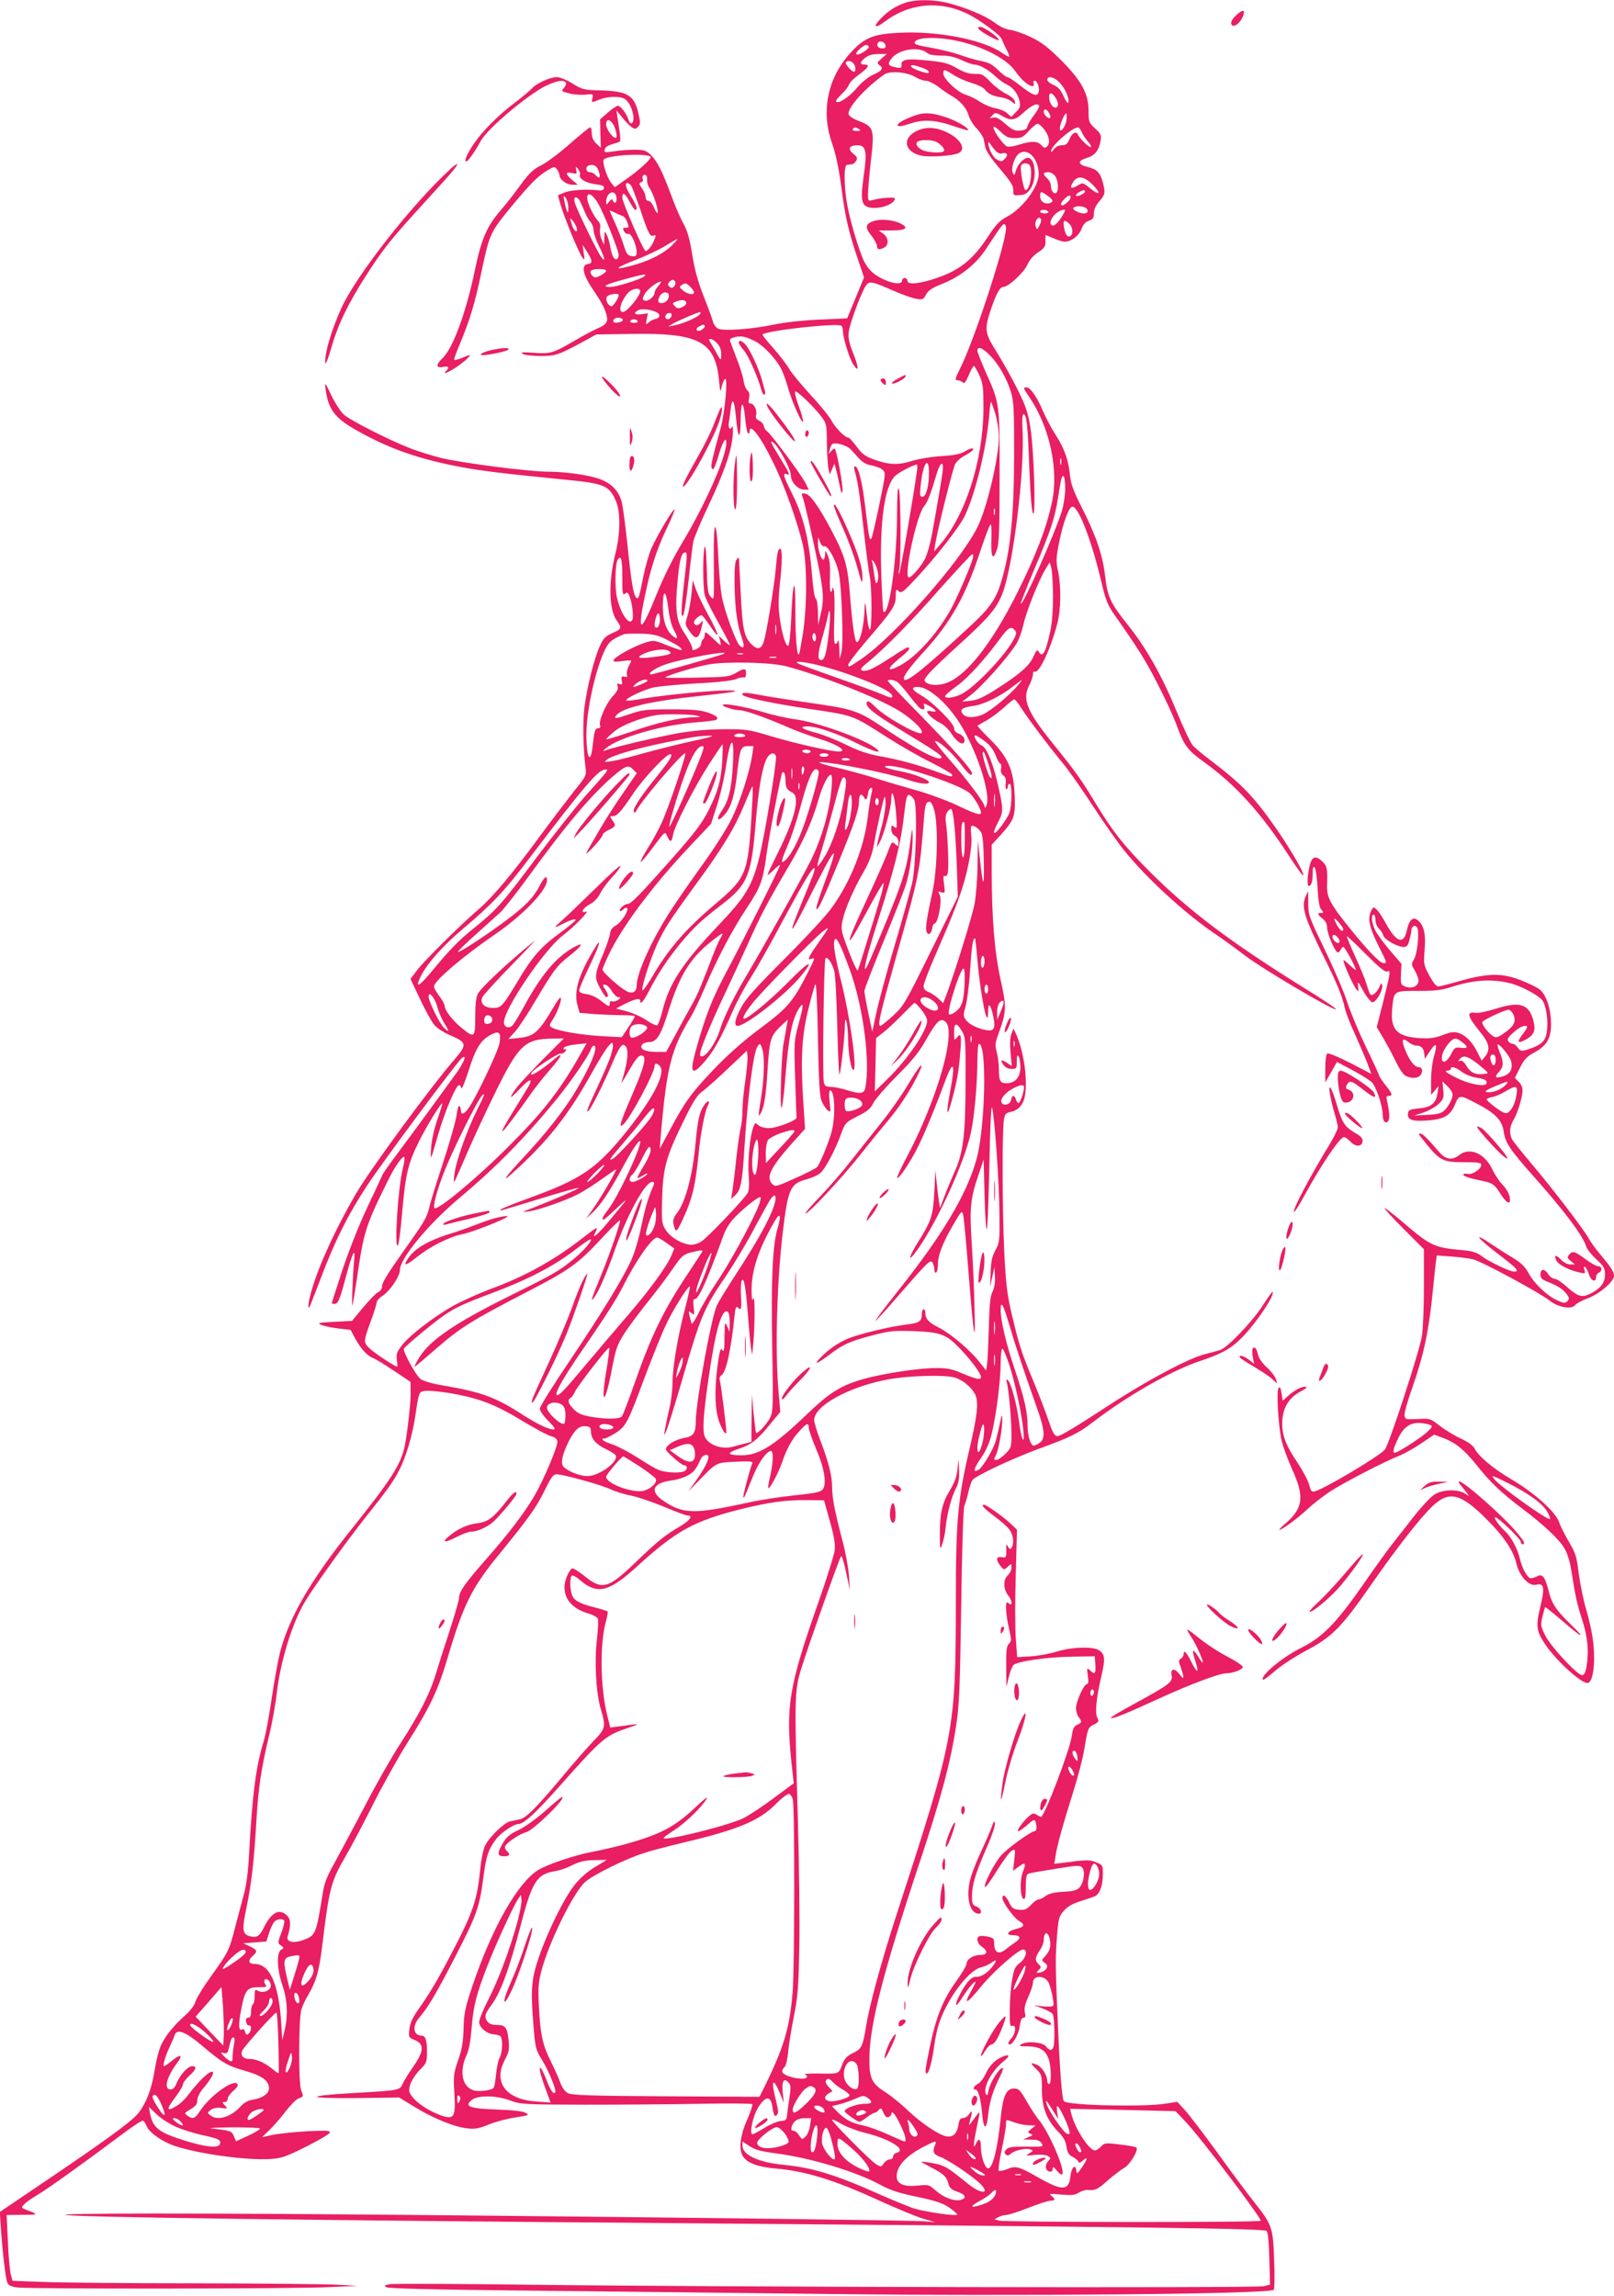 <?xml version="1.0" standalone="no"?>
<!DOCTYPE svg PUBLIC "-//W3C//DTD SVG 20010904//EN"
 "http://www.w3.org/TR/2001/REC-SVG-20010904/DTD/svg10.dtd">
<svg version="1.0" xmlns="http://www.w3.org/2000/svg"
 width="900pt" height="1280pt" viewBox="0 0 900 1280"
 preserveAspectRatio="xMidYMid meet">
<g transform="translate(0,1280) scale(0.1,-0.1)"
fill="#e91e63" stroke="none">
<path d="M5053 12786 c-54 -17 -100 -46 -142 -90 -46 -47 -32 -58 22 -17 136
103 306 120 462 44 66 -32 184 -119 191 -141 3 -9 14 -34 25 -55 11 -21 19
-40 17 -43 -2 -2 -22 8 -43 23 -108 73 -360 122 -576 110 -138 -7 -190 -28
-263 -108 -131 -141 -170 -328 -106 -509 20 -57 37 -136 51 -240 22 -170 41
-254 93 -406 l34 -101 -47 -114 -47 -114 -155 -7 c-93 -4 -193 -15 -254 -28
-124 -26 -283 -37 -312 -22 -11 6 -24 24 -28 39 -3 16 -27 80 -52 143 -32 82
-50 148 -63 231 -14 87 -26 130 -48 170 -17 30 -47 99 -67 154 -52 141 -80
196 -115 230 -28 27 -38 30 -93 30 -34 0 -86 -4 -115 -9 -49 -7 -54 -7 -50 10
3 16 18 24 77 41 14 3 14 13 -5 133 l-7 45 32 -39 c17 -22 41 -46 52 -54 18
-13 23 -13 37 1 13 14 14 23 3 70 -23 105 -59 128 -208 133 -98 2 -105 4 -160
38 -34 21 -71 36 -88 36 -40 -1 -115 -35 -140 -64 -11 -12 -56 -50 -100 -83
-88 -67 -174 -153 -223 -225 -37 -55 -56 -98 -42 -98 10 0 45 49 82 116 37 68
265 259 363 306 63 29 99 35 110 17 4 -5 -1 -19 -10 -29 -16 -18 -15 -19 26
-30 24 -7 65 -10 91 -8 46 5 47 4 42 -18 -7 -28 -7 -28 39 -9 42 17 110 20
138 5 24 -13 46 -56 51 -99 4 -40 -17 -54 -27 -19 -11 34 -44 78 -59 78 -8 0
-33 -17 -57 -38 l-43 -38 2 -79 2 -79 -25 24 c-17 16 -25 34 -25 57 0 18 -4
33 -9 33 -5 0 -55 -41 -111 -90 -56 -50 -128 -104 -159 -120 -47 -23 -68 -43
-119 -112 -33 -46 -83 -110 -112 -143 -77 -90 -106 -158 -144 -341 -49 -233
-122 -430 -180 -483 -36 -34 -35 -55 4 -47 32 6 38 -2 18 -22 -22 -22 4 -13
52 18 44 28 90 70 78 70 -3 0 -22 -7 -43 -16 -20 -8 -39 -13 -42 -11 -2 3 8
33 22 67 66 156 92 244 129 420 42 202 50 222 137 331 118 145 176 207 227
236 43 26 45 26 58 8 8 -10 14 -25 14 -32 0 -24 39 -53 71 -53 l31 0 -31 26
c-39 33 -40 48 -2 39 27 -6 29 -4 24 17 -4 22 -4 22 11 5 8 -11 13 -24 10 -31
-8 -22 32 -46 85 -53 40 -5 51 -9 49 -22 -3 -11 -12 -15 -33 -12 -65 7 -154 2
-188 -13 l-36 -15 15 -53 c21 -72 101 -266 120 -292 15 -20 15 -18 9 24 l-6
45 25 -40 c31 -50 32 -63 4 -67 -38 -5 -28 -59 25 -137 52 -77 66 -103 78
-143 12 -42 2 -57 -48 -79 -24 -10 -80 -40 -126 -67 -122 -71 -136 -76 -230
-69 -65 4 -78 3 -62 -6 11 -7 56 -12 100 -12 85 0 101 6 250 87 l60 33 192 3
c378 7 470 -41 492 -254 7 -73 8 -76 15 -41 5 20 13 40 19 44 17 11 0 -184
-24 -272 -46 -167 -56 -210 -51 -223 8 -21 18 -3 41 75 21 72 41 102 41 64 0
-78 -112 -333 -243 -553 -53 -87 -107 -197 -142 -283 -86 -216 -112 -234 -76
-53 34 173 68 283 126 406 30 61 50 112 46 112 -10 0 -94 -142 -126 -212 -15
-32 -35 -102 -46 -155 -25 -127 -29 -137 -41 -125 -16 16 -27 81 -48 283 -11
105 -25 213 -31 241 -14 66 -56 112 -125 137 -58 22 -191 41 -290 41 -102 0
-482 49 -592 76 -56 14 -140 40 -186 59 -120 48 -317 149 -356 181 -19 16 -49
62 -72 109 -34 72 -38 76 -33 40 15 -120 52 -168 187 -242 178 -99 343 -155
573 -198 122 -22 210 -33 581 -70 213 -21 240 -32 277 -115 28 -60 27 -185 -1
-295 -40 -157 -37 -317 8 -376 29 -40 26 -47 -25 -69 -39 -17 -50 -28 -70 -72
-31 -67 -71 -227 -86 -342 -10 -81 -8 -222 6 -336 6 -44 4 -47 -63 -130 -37
-47 -126 -164 -197 -260 -149 -203 -254 -328 -333 -397 -103 -88 -312 -295
-347 -344 l-36 -47 54 -114 c29 -62 65 -127 80 -144 14 -17 55 -43 91 -58 89
-38 91 -51 24 -129 -130 -149 -471 -613 -552 -751 -109 -186 -207 -398 -247
-536 -18 -61 -25 -109 -14 -99 2 3 32 77 65 165 79 209 150 350 258 515 86
131 498 685 527 709 31 25 15 -18 -27 -79 -75 -104 -240 -330 -326 -445 -46
-61 -86 -118 -89 -126 -3 -8 -41 -89 -84 -180 -46 -97 -103 -242 -139 -349
-33 -101 -60 -185 -60 -187 0 -2 7 -4 15 -4 20 0 29 20 65 155 36 133 52 164
45 89 -8 -83 -15 -257 -10 -253 2 3 13 69 25 148 38 264 49 297 172 546 41 84
83 143 93 133 3 -3 -1 -32 -9 -64 -27 -109 -49 -452 -27 -428 5 5 16 90 24
189 19 212 33 269 93 390 45 90 124 218 130 212 2 -1 -11 -43 -28 -92 -18 -53
-32 -117 -34 -155 -5 -79 -4 -77 41 80 36 124 98 270 115 270 5 0 10 -8 12
-17 3 -10 21 35 42 100 39 125 69 171 128 200 42 21 52 10 44 -47 -7 -46 -138
-321 -177 -370 -24 -31 -39 -33 -39 -7 0 11 -4 22 -9 25 -4 3 -11 -20 -15 -52
-4 -31 -38 -151 -76 -267 -38 -115 -72 -226 -76 -245 -10 -52 -27 -82 -129
-225 -111 -157 -135 -197 -135 -221 0 -11 -10 -24 -22 -29 -12 -6 -49 -44 -83
-85 l-62 -75 -99 -5 c-85 -4 -96 -7 -74 -17 14 -6 57 -15 95 -20 l70 -8 25
-47 c32 -58 67 -97 100 -110 14 -5 66 -37 117 -71 l92 -62 1 -66 c0 -61 -22
-250 -37 -308 -24 -95 -79 -180 -292 -446 -232 -290 -349 -493 -400 -690 -11
-44 -32 -159 -46 -255 -14 -96 -34 -204 -45 -240 -42 -136 -63 -293 -80 -610
-6 -115 -15 -189 -31 -245 -11 -44 -34 -127 -49 -185 -32 -125 -37 -135 -134
-270 -42 -58 -80 -121 -86 -140 -6 -23 -29 -52 -68 -87 -33 -28 -75 -76 -95
-106 -37 -56 -46 -82 -71 -225 -17 -90 -52 -170 -94 -215 -43 -46 -188 -151
-485 -352 l-278 -188 6 -91 c9 -135 26 -276 35 -301 6 -17 20 -24 56 -29 65
-9 1557 -8 1745 2 l154 7 -110 6 c-60 4 -423 7 -805 8 -382 0 -766 4 -852 8
l-158 6 -10 36 c-5 20 -13 102 -16 183 l-7 148 89 1 c92 0 92 1 15 30 -22 9
-23 11 -6 29 9 10 44 35 77 54 60 36 258 178 465 333 62 47 116 82 121 79 5
-3 15 -18 21 -33 14 -34 88 -86 156 -108 134 -45 401 -81 530 -73 66 4 87 12
202 69 70 35 129 70 132 78 3 12 -17 13 -125 8 -71 -4 -157 -13 -191 -20 l-62
-13 42 40 c23 23 64 69 90 104 26 34 59 67 72 72 29 11 28 10 14 46 -15 41
-14 404 2 451 6 20 24 58 40 84 42 72 59 132 75 264 40 330 49 364 134 510 32
55 101 186 153 290 53 105 137 255 187 335 132 208 173 296 230 490 85 284
131 376 273 551 175 214 220 277 263 367 37 75 49 92 67 92 39 -1 240 -56 300
-83 32 -15 86 -31 120 -37 34 -7 114 -34 179 -61 64 -27 123 -49 132 -49 33 0
14 -27 -41 -60 -86 -50 -126 -83 -249 -201 -155 -149 -187 -157 -289 -73 -31
24 -60 42 -65 39 -18 -11 -41 -65 -42 -99 -3 -74 45 -127 138 -154 23 -7 45
-19 48 -28 3 -9 1 -59 -5 -112 -15 -123 -6 -297 20 -387 31 -105 29 -112 -42
-185 -34 -36 -117 -130 -183 -210 -133 -159 -191 -217 -226 -224 -13 -3 -36
-8 -53 -11 -33 -7 -114 -85 -140 -135 -9 -18 -21 -73 -26 -123 -18 -182 -39
-245 -163 -482 -75 -144 -122 -223 -190 -319 -26 -37 -40 -69 -43 -100 -5 -45
-5 -46 31 -61 53 -22 50 -63 -9 -147 -24 -35 -51 -77 -59 -95 -17 -38 -13 -38
-276 -53 -278 -16 -266 -31 21 -28 l235 3 85 -52 c104 -64 224 -113 295 -120
43 -5 65 -1 121 22 37 15 104 33 148 39 76 12 79 13 55 26 -16 9 -73 15 -157
18 -153 5 -186 17 -144 52 33 29 138 28 217 -2 57 -21 72 -22 414 -23 195 0
484 2 642 5 157 3 289 2 293 -2 4 -3 -10 -43 -29 -88 -40 -89 -48 -169 -21
-206 24 -35 85 -57 181 -65 167 -14 330 -65 580 -180 95 -43 203 -88 240 -99
l69 -20 -63 5 c-70 5 -1229 20 -2814 35 -1200 11 -2084 11 -1962 -1 131 -12
1296 -28 3334 -44 2677 -22 3339 -30 3353 -44 8 -8 13 -65 15 -155 l4 -144
-34 -9 c-44 -11 -3081 -5 -4066 8 -425 5 -789 7 -809 3 -31 -6 -33 -8 -17 -17
13 -7 265 -13 739 -18 396 -4 1152 -13 1680 -19 1090 -14 2511 -1 2528 23 4 6
6 81 2 166 -6 182 -12 197 -110 321 -37 47 -130 171 -206 277 -77 106 -159
213 -182 238 l-42 46 -65 -10 c-118 -20 -544 -10 -567 13 -11 10 -23 166 -34
431 -14 324 -15 371 -4 499 7 89 11 102 37 132 21 24 49 40 94 54 35 11 73 24
83 29 25 14 41 62 41 123 0 47 -1 50 -37 64 -36 16 -59 15 -191 -3 l-43 -5 7
43 c8 57 42 179 99 359 25 80 53 186 61 235 20 121 21 123 55 140 26 14 28 18
18 37 -14 27 -6 109 22 230 24 101 21 128 -17 149 -38 20 -154 15 -232 -10
-35 -11 -99 -23 -142 -26 l-78 -5 -7 98 c-5 53 -5 213 -1 355 l7 258 -38 36
c-41 38 -133 103 -145 103 -21 0 -2 -20 57 -64 35 -26 74 -60 85 -76 21 -29
26 -75 11 -99 -7 -11 -11 -10 -20 5 -10 17 -11 16 -10 -11 2 -49 0 -52 -26
-47 -31 5 -33 -15 -6 -49 19 -23 19 -24 40 -5 21 19 21 19 21 -5 0 -14 -9 -32
-20 -42 -26 -22 -26 -76 0 -110 25 -31 28 -66 5 -47 -13 11 -15 7 -15 -28 0
-22 7 -71 16 -110 15 -66 15 -73 0 -87 -13 -13 -16 -38 -15 -128 l1 -112 13
53 c7 30 19 60 26 68 22 21 187 45 327 47 l127 2 3 -47 c3 -52 -2 -57 -30 -31
-17 15 -18 14 -12 -30 5 -33 3 -47 -5 -47 -17 0 -61 -99 -61 -135 1 -16 7 -39
15 -49 20 -26 19 -31 -9 -43 -18 -9 -24 -22 -29 -60 -8 -72 -153 -453 -172
-453 -3 0 -14 5 -25 12 -16 10 -23 9 -46 -12 -36 -34 -68 -80 -55 -80 6 0 28
16 50 35 32 29 40 32 45 19 9 -25 7 -54 -4 -54 -21 0 -158 -100 -189 -137 -38
-45 -95 -157 -89 -174 2 -7 32 33 66 89 35 56 72 107 84 113 20 11 21 10 14
-51 l-7 -61 30 22 c39 29 45 22 26 -25 -19 -44 -17 -147 3 -154 9 -3 12 15 12
66 0 50 4 71 14 75 7 3 75 15 151 27 130 21 139 21 151 5 17 -22 7 -84 -17
-110 -15 -15 -36 -20 -91 -23 -51 -3 -80 -10 -97 -23 -13 -11 -30 -19 -38 -19
-8 0 -28 -14 -44 -31 -23 -25 -35 -30 -66 -27 -33 3 -40 8 -56 41 -17 37 -37
50 -37 24 0 -23 62 -108 90 -126 38 -22 34 -34 -13 -46 -50 -12 -62 -35 -18
-35 40 0 47 -15 16 -37 -15 -10 -40 -29 -57 -42 -38 -31 -63 -19 -64 30 0 30
-4 34 -35 41 -18 4 -40 5 -46 3 -22 -7 -14 -42 12 -59 36 -24 32 -46 -8 -46
-39 0 -77 -24 -77 -49 0 -10 -27 -55 -60 -101 -72 -100 -111 -198 -145 -363
-28 -138 -29 -147 -16 -147 11 0 29 67 41 157 5 39 17 93 26 120 46 138 162
294 232 313 21 5 46 16 57 24 32 24 37 18 13 -14 -28 -39 -67 -64 -94 -62 -26
2 -54 -28 -88 -92 -39 -74 -31 -89 12 -21 34 53 72 97 72 82 0 -2 -12 -25 -26
-51 -43 -78 -22 -69 51 21 70 87 213 213 240 213 28 0 17 -47 -17 -74 -28 -21
-34 -35 -44 -93 -7 -37 -13 -112 -13 -167 -1 -83 1 -97 14 -92 24 9 19 -44 -7
-71 -12 -13 -18 -26 -14 -30 15 -16 55 47 62 97 4 34 11 50 21 50 11 0 13 7 8
30 -5 21 1 46 19 86 14 31 26 67 26 79 0 45 71 42 89 -3 16 -41 30 -115 24
-125 -3 -5 -29 -7 -57 -4 l-51 6 48 -17 c26 -10 52 -24 57 -32 11 -17 13 -159
4 -184 -8 -22 -23 -20 -42 5 -20 23 -104 30 -137 11 -17 -10 -11 -11 36 -12
68 0 103 -23 119 -78 13 -47 13 -132 0 -132 -5 0 -10 7 -10 16 0 34 -32 83
-61 93 -36 13 -36 10 1 -27 29 -29 30 -35 30 -114 0 -99 27 -169 91 -234 30
-31 42 -52 46 -83 5 -33 12 -45 33 -56 16 -8 30 -20 33 -27 3 -10 10 -8 26 6
29 26 26 8 -6 -39 -26 -37 -28 -38 -31 -17 -6 39 -27 18 -33 -32 -9 -82 -44
-84 -181 -6 -107 61 -125 66 -173 45 -21 -8 -42 -12 -46 -8 -3 5 4 58 17 118
13 61 23 122 24 138 0 32 -4 31 50 12 23 -8 59 -15 79 -15 l36 -1 -24 -19
c-21 -18 -22 -20 -5 -27 16 -6 14 -9 -11 -19 l-30 -13 45 -1 c34 0 48 -5 58
-20 12 -20 10 -20 -84 -19 -76 1 -100 -2 -112 -15 -12 -12 -13 -19 -4 -28 9
-9 16 -8 29 4 22 19 86 33 110 23 16 -6 15 -8 -7 -21 -24 -14 -22 -15 28 -9
31 3 60 1 73 -5 19 -11 20 -13 4 -30 -20 -22 -16 -54 8 -58 11 -2 17 3 17 15
1 15 5 13 24 -11 14 -17 26 -24 30 -18 16 26 -77 239 -131 302 -15 18 -46 65
-68 104 -36 62 -44 71 -70 71 -44 0 -63 -42 -75 -166 -17 -170 -44 -279 -70
-279 -17 0 -40 65 -40 115 0 49 -11 58 -28 23 -10 -21 -11 -22 -11 -3 0 11 8
58 18 105 20 91 22 90 -31 18 -17 -23 -17 -23 -8 12 14 49 12 58 -6 32 -8 -12
-24 -22 -34 -22 -15 0 -21 -9 -26 -40 -8 -50 -34 -71 -74 -60 -46 13 -141 79
-210 145 -36 35 -91 79 -122 99 -77 49 -91 77 -90 190 1 184 76 476 275 1076
124 372 177 570 208 773 18 114 22 206 29 673 4 319 12 549 18 560 5 10 15 44
22 74 7 30 17 61 23 68 19 24 219 118 362 171 184 67 228 89 309 151 194 149
437 287 597 341 129 43 181 73 247 144 62 66 144 184 157 225 10 34 -2 20 -59
-67 -57 -87 -190 -225 -231 -240 -16 -5 -52 -15 -80 -22 -93 -21 -342 -154
-579 -311 -146 -95 -237 -150 -250 -148 -17 2 -27 22 -51 93 -17 50 -56 151
-87 225 -63 151 -75 190 -118 370 -24 105 -31 161 -40 340 -11 242 -12 674 -2
735 6 35 11 40 41 46 39 8 66 39 75 82 18 90 -3 247 -46 347 l-16 35 -12 -30
c-8 -20 -9 -54 -5 -104 l7 -75 -27 18 c-33 21 -40 17 -19 -12 10 -14 26 -22
45 -22 28 0 29 2 29 43 0 31 3 38 10 27 5 -8 10 -36 10 -61 0 -55 -29 -89 -77
-89 -36 0 -43 13 -43 81 0 27 -5 69 -12 93 -10 38 -9 51 10 102 45 125 46 147
12 300 -34 153 -49 339 -50 601 l0 153 50 54 c77 87 83 103 78 225 -6 140 -37
210 -140 312 -39 38 -69 71 -67 73 2 1 26 15 54 31 27 16 70 48 96 72 25 24
50 43 55 43 5 0 22 -21 39 -48 36 -57 151 -210 231 -307 32 -38 108 -146 169
-240 61 -93 139 -204 173 -246 125 -156 346 -358 512 -469 36 -24 110 -78 165
-120 101 -76 487 -304 505 -298 6 2 -76 57 -182 122 -405 252 -641 429 -863
652 -136 137 -199 216 -292 369 -82 136 -112 179 -240 337 -146 180 -174 248
-134 326 12 23 21 51 21 62 0 12 4 19 9 15 24 -14 89 124 127 268 20 77 22
202 5 288 -13 58 -12 76 3 155 23 117 57 209 76 209 35 0 108 -191 164 -429
19 -83 34 -121 61 -160 147 -210 183 -268 249 -397 42 -80 89 -183 106 -229
44 -120 61 -142 158 -212 173 -125 315 -282 467 -516 44 -68 81 -119 83 -113
5 14 -73 148 -150 259 -124 178 -191 248 -363 379 -44 33 -91 72 -103 86 -13
14 -54 100 -91 191 -82 199 -168 352 -273 483 -97 122 -112 154 -126 275 -14
116 -51 223 -130 379 -45 88 -60 129 -65 175 -8 86 -31 152 -78 225 -23 35
-55 96 -72 134 -33 80 -71 135 -93 135 -20 0 -18 -5 15 -53 115 -169 167 -409
126 -593 -31 -142 -89 -292 -191 -497 -138 -276 -277 -456 -388 -502 -43 -18
-96 -19 -120 -2 -16 12 -15 15 10 47 15 19 95 96 177 170 161 146 204 198 236
278 60 151 126 688 113 915 -3 54 -1 87 5 87 18 0 24 -57 33 -304 6 -154 14
-243 21 -250 16 -16 5 351 -15 479 -13 83 -25 118 -70 210 -30 61 -82 153
-115 207 -71 112 -73 129 -35 244 30 88 50 124 69 124 28 0 117 82 134 124 12
27 33 51 60 69 35 23 41 32 41 62 l0 35 38 -16 c20 -9 48 -19 62 -21 36 -6 86
29 101 71 9 24 22 39 41 45 23 8 28 16 28 42 0 21 10 43 30 66 33 37 35 49 19
108 -15 54 -32 71 -85 84 -55 14 -57 34 -4 50 45 13 68 42 77 95 5 33 2 41
-31 70 -34 32 -36 37 -36 98 0 96 -39 168 -154 283 -72 71 -107 99 -166 127
-41 20 -93 38 -116 41 -26 3 -58 18 -87 40 -51 39 -172 89 -269 112 -77 18
-169 18 -225 1z m247 -207 c153 -24 310 -101 361 -175 32 -47 74 -84 95 -84 8
0 11 6 8 15 -4 8 -1 15 5 15 15 0 29 -39 23 -62 -8 -31 -34 -20 -115 44 -27
21 -54 38 -60 38 -6 0 -30 18 -52 40 -32 31 -52 42 -95 50 -30 6 -79 20 -109
31 -49 18 -122 35 -223 53 -21 4 -38 11 -38 17 0 27 91 36 200 18z m-362 -32
c2 -11 -3 -17 -17 -17 -23 0 -35 15 -26 31 10 15 39 6 43 -14z m-94 -6 c8 -12
-55 -52 -68 -44 -5 4 3 17 18 30 29 25 42 28 50 14z m327 -37 c10 -9 38 -14
76 -14 44 0 76 -7 115 -25 29 -14 61 -25 71 -25 27 0 78 -28 117 -65 19 -18
48 -39 64 -46 36 -17 64 -54 72 -96 5 -26 1 -37 -21 -58 l-26 -27 -22 20 c-12
12 -42 24 -65 28 -24 4 -62 20 -85 35 -23 16 -59 34 -80 40 -45 12 -127 89
-127 119 0 26 5 25 59 -9 25 -16 72 -36 103 -45 31 -9 63 -25 70 -35 17 -24
44 -37 92 -44 21 -3 47 -14 58 -24 20 -17 20 -17 17 2 -3 12 -22 29 -49 42
-25 12 -64 42 -88 67 -39 41 -47 45 -87 44 -32 0 -58 8 -100 32 -49 28 -72 34
-166 43 -117 12 -146 6 -142 -28 1 -14 -5 -16 -30 -11 -47 9 -51 20 -22 54 41
49 154 64 196 26z m-255 -30 c-26 -23 -27 -26 -11 -38 24 -17 13 -31 -39 -54
-24 -11 -61 -41 -85 -69 -43 -52 -104 -93 -118 -80 -4 5 9 23 29 41 19 18 39
42 42 54 4 12 29 37 57 57 53 39 61 55 29 55 -25 0 -26 12 -2 32 24 21 41 26
87 27 l40 0 -29 -25z m-158 -26 c14 -14 16 -48 4 -48 -14 0 -53 46 -45 53 10
11 28 8 41 -5z m395 -30 c32 -12 37 -32 5 -23 -48 13 -78 28 -78 37 0 9 23 5
73 -14z m-48 -48 c18 -11 44 -20 57 -20 14 0 44 -15 68 -32 23 -18 56 -41 72
-50 51 -28 88 -70 99 -111 6 -21 26 -54 45 -73 18 -19 36 -46 39 -59 3 -14 7
-36 10 -49 3 -13 24 -47 47 -76 101 -121 108 -132 108 -161 0 -29 2 -30 37
-27 30 2 42 10 60 37 37 55 27 171 -15 171 -24 0 -59 -38 -68 -74 -6 -23 -8
-26 -16 -12 -13 24 9 94 36 111 49 32 107 -30 108 -115 1 -71 -90 -193 -178
-239 -39 -21 -60 -42 -101 -105 -92 -141 -168 -199 -317 -245 -82 -25 -136
-28 -136 -6 0 8 -7 15 -15 15 -8 0 -15 -7 -15 -15 0 -21 -46 -19 -100 6 -55
25 -86 53 -110 99 -27 53 -76 215 -94 309 -20 103 -22 230 -3 232 6 1 18 2 26
3 8 0 19 9 25 19 9 15 6 22 -17 41 -32 26 -21 46 25 46 47 0 54 -34 34 -172
-18 -131 -13 -163 29 -174 55 -14 145 17 145 49 0 10 -80 4 -127 -9 -21 -6
-23 -3 -23 32 0 22 7 104 16 184 21 180 17 193 -66 225 -34 13 -56 28 -58 39
-7 35 95 148 198 220 32 23 128 15 175 -14z m803 -30 c31 -31 57 -91 49 -113
-3 -6 -14 10 -26 36 -16 36 -29 51 -56 63 -19 8 -35 21 -35 29 0 25 37 17 68
-15z m-24 -82 c20 -28 21 -58 1 -58 -17 0 -35 30 -35 59 0 27 15 27 34 -1z
m-90 -47 c3 -5 -9 -28 -28 -53 -19 -24 -35 -53 -37 -63 -3 -15 -14 -21 -40
-23 -31 -3 -44 4 -84 38 -35 31 -52 39 -69 34 -20 -6 -20 -5 -3 12 17 19 19
18 58 -4 46 -27 70 -23 114 18 48 44 79 58 89 41z m56 -42 c7 -11 9 -23 6 -26
-8 -9 -36 17 -36 33 0 21 18 17 30 -7z m96 -43 c-7 -38 -36 -71 -36 -42 0 24
29 90 36 83 4 -3 3 -22 0 -41z m-2516 -43 c8 -23 11 -46 6 -50 -12 -12 -56 45
-56 73 0 41 33 26 50 -23z m2394 -6 c28 -37 34 -78 13 -95 -10 -9 -17 -6 -30
8 -21 24 -54 25 -123 4 -28 -10 -59 -14 -68 -11 -20 8 -76 85 -76 106 0 10 13
2 38 -22 32 -31 45 -37 81 -37 37 0 47 5 78 40 20 22 42 40 49 40 7 0 24 -15
38 -33z m-1034 3 c12 -8 9 -10 -13 -10 -16 0 -26 4 -22 10 8 12 16 12 35 0z
m1242 -17 c7 -16 23 -40 37 -55 14 -16 19 -28 12 -28 -13 0 -71 59 -71 72 0 5
-7 8 -16 8 -8 0 -22 -16 -30 -35 -12 -28 -20 -35 -43 -35 -18 0 -34 -8 -44
-22 -9 -13 -16 -18 -16 -11 -2 28 118 133 151 133 5 0 14 -12 20 -27z m-479
-105 c11 -12 25 -17 37 -13 25 8 34 -10 14 -29 -18 -19 -20 -19 -46 -5 -11 6
-26 26 -34 44 -17 41 -18 68 -1 41 7 -11 20 -28 30 -38z m-1925 -32 c8 -9 -68
-79 -146 -132 l-54 -38 -18 22 c-26 31 -54 122 -43 133 25 25 239 36 261 15z
m2116 -52 c15 -39 -2 -134 -25 -134 -12 0 -34 124 -24 139 10 16 42 13 49 -5z
m-2417 -6 c14 -18 23 -58 13 -58 -4 0 -13 7 -20 15 -7 8 -21 15 -31 15 -12 0
-19 7 -19 20 0 23 41 28 57 8z m2557 -50 c18 -26 21 -84 5 -94 -14 -8 -29 14
-29 42 0 11 -9 29 -20 39 -27 24 -25 35 4 35 14 0 32 -10 40 -22z m-2276 -22
c-1 -11 5 -32 15 -46 20 -28 52 -129 44 -137 -3 -3 -13 11 -21 31 -8 20 -22
36 -30 36 -10 0 -16 9 -16 21 0 11 -9 34 -20 49 -17 24 -18 29 -4 34 8 3 12
10 9 16 -8 14 4 32 16 24 6 -3 9 -16 7 -28z m2485 -26 c50 -51 41 -64 -14 -20
-41 33 -42 33 -71 15 -36 -21 -46 -14 -24 20 25 38 61 33 109 -15z m-2575 -3
c6 -6 29 -68 53 -137 46 -138 54 -151 75 -143 12 4 13 0 3 -23 -11 -31 -37
-64 -49 -64 -11 0 -130 273 -130 298 0 34 15 26 41 -23 13 -25 27 -45 31 -45
16 0 7 27 -22 73 -30 47 -38 77 -21 77 5 0 13 -6 19 -13z m2532 -35 c0 -5 -11
-14 -25 -20 -28 -13 -35 1 -7 17 21 13 32 14 32 3z m-2612 -35 c3 -27 -12 -38
-21 -14 -3 8 -10 6 -21 -8 -14 -19 -15 -19 -16 -2 -1 55 52 77 58 24z m2403
12 c34 -24 36 -35 10 -42 -27 -7 -51 11 -51 38 0 30 4 31 41 4z m-2505 -45
c31 -52 114 -261 114 -286 0 -9 -4 -19 -9 -22 -14 -9 -30 17 -37 64 -4 25 -13
56 -20 70 -13 25 -13 24 -14 -15 l-2 -40 -13 30 c-8 17 -12 43 -9 58 4 21 0
35 -15 50 -11 12 -30 44 -41 70 -38 85 -1 102 46 21z m-167 -23 c0 -28 -2 -32
-8 -16 -4 11 -11 36 -14 55 -6 32 -6 34 8 16 8 -11 15 -36 14 -55z m2801 59
c0 -17 -40 -51 -51 -44 -6 4 -2 15 12 30 24 25 39 31 39 14z m-2742 -12 c6 -7
18 -33 28 -58 9 -25 25 -54 36 -66 10 -11 18 -33 18 -48 0 -16 14 -55 30 -88
32 -63 39 -95 14 -63 -22 27 -141 273 -150 308 -6 28 6 36 24 15z m2831 -51
c12 -15 5 -27 -15 -27 -25 0 -65 20 -59 30 9 15 61 12 74 -3z m-2588 -41 c9
-2 21 -18 27 -35 10 -28 9 -31 -9 -31 -16 0 -18 -3 -9 -20 6 -10 16 -17 24
-14 15 6 46 -61 46 -102 0 -22 -4 -25 -27 -22 -23 3 -29 11 -44 58 -9 30 -31
86 -48 123 -17 38 -31 70 -31 72 0 2 12 -2 28 -10 15 -8 34 -16 43 -19z m2374
24 c4 -6 -5 -10 -19 -10 -14 0 -26 5 -26 10 0 6 9 10 19 10 11 0 23 -4 26 -10z
m93 3 c-20 -43 -53 -83 -67 -81 -23 5 -15 38 15 66 24 21 60 31 52 15z m-141
-79 c-14 -27 -15 -27 -22 -5 -8 25 13 57 27 43 6 -6 4 -20 -5 -38z m-2582 -11
c10 -35 -12 -27 -24 8 -6 18 -11 35 -11 38 0 12 28 -26 35 -46z m2747 20 c20
-18 24 -58 7 -69 -16 -10 -29 8 -36 49 -6 41 1 46 29 20z m-352 -24 c0 -85
-177 -626 -255 -781 -29 -59 -32 -68 -17 -68 10 0 23 -5 30 -12 9 -9 17 0 34
40 12 29 25 52 29 52 3 0 17 -24 30 -52 21 -48 23 -67 23 -188 -2 -290 -101
-597 -245 -760 l-30 -35 6 40 c12 77 97 420 111 447 8 15 32 37 54 48 40 21
60 40 39 40 -6 0 -26 -8 -43 -19 -22 -13 -59 -20 -126 -24 -54 -3 -125 -15
-165 -27 -78 -25 -131 -22 -220 11 -42 16 -61 31 -89 70 -20 27 -40 49 -45 49
-19 0 -72 54 -92 91 -11 22 -63 87 -117 145 -53 58 -108 124 -121 147 -13 23
-53 75 -88 115 -36 40 -64 75 -61 77 21 22 413 65 440 49 4 -3 8 -15 8 -27 0
-37 35 -153 57 -187 33 -52 33 -21 1 60 -24 59 -29 85 -25 121 6 46 68 215 95
256 18 28 35 25 154 -28 48 -21 105 -41 127 -45 36 -6 40 -4 55 24 12 23 33
37 94 61 100 41 183 107 239 191 84 128 93 140 103 140 5 0 10 -9 10 -21z
m-1860 -94 c-54 -56 -157 -103 -277 -128 -52 -11 -17 10 75 45 53 21 126 55
162 77 81 49 81 49 40 6z m-370 -145 c0 -5 -14 -17 -31 -26 -28 -14 -33 -14
-46 -1 -9 8 -12 20 -9 26 9 14 86 15 86 1z m215 -29 c-19 -18 -157 -61 -193
-61 -51 1 -26 14 85 44 97 27 122 31 108 17z m170 -31 c4 -6 1 -17 -5 -26 -10
-11 -16 -12 -26 -3 -11 9 -11 15 -3 25 14 17 25 18 34 4z m-93 -23 c-12 -13
-22 -30 -22 -39 0 -22 -37 -51 -55 -44 -14 5 -14 9 -1 35 14 27 70 70 90 71 5
0 0 -10 -12 -23z m178 -7 c11 -11 20 -24 20 -30 0 -17 -36 -11 -61 10 -21 17
-22 21 -9 30 21 14 27 13 50 -10z m-280 -23 c0 -27 -74 -117 -97 -117 -28 0
-11 63 30 108 22 24 67 30 67 9z m160 -25 c0 -23 -19 -42 -42 -42 -20 0 -23
12 -8 41 14 24 50 25 50 1z m-280 3 c0 -18 -33 -66 -42 -63 -19 7 -32 34 -25
52 6 15 67 25 67 11z m377 -42 c3 -7 -7 -18 -22 -25 -21 -10 -29 -9 -42 5 -15
15 -15 17 8 26 30 12 51 10 56 -6z m-164 -55 c22 -11 17 -32 -9 -37 -10 -1
-27 -10 -37 -19 -16 -14 -17 -13 -11 18 l7 33 -36 -5 c-40 -4 -48 5 -19 22 18
11 74 5 105 -12z m80 -23 c-7 -19 -33 -20 -33 -1 0 15 20 26 32 19 4 -2 5 -10
1 -18z m158 11 c-15 -17 -95 -52 -141 -60 l-35 -7 30 18 c35 19 136 62 149 63
5 0 3 -6 -3 -14z m-428 -31 c-3 -13 -53 -20 -53 -7 0 15 13 23 35 20 11 -2 19
-7 18 -13z m82 -5 c4 -6 -5 -10 -20 -10 -15 0 -24 4 -20 10 3 6 12 10 20 10 8
0 17 -4 20 -10z m375 -30 c0 -5 -9 -14 -19 -20 -25 -13 -38 5 -14 19 23 13 33
14 33 1z m287 -86 c50 -29 119 -105 143 -159 10 -22 26 -67 35 -100 22 -77 78
-202 83 -186 2 6 -8 45 -24 86 -15 42 -24 78 -20 82 8 8 107 -87 147 -141 28
-37 29 -44 30 -150 1 -61 5 -124 9 -141 l7 -30 13 30 13 30 8 -30 c5 -16 14
-57 21 -90 10 -49 13 -54 16 -29 3 31 -32 221 -43 232 -3 3 -12 -3 -21 -14
-14 -18 -15 -18 -8 6 3 14 10 29 14 33 13 14 83 -5 104 -29 12 -12 33 -36 48
-52 18 -20 42 -33 68 -37 22 -4 49 -14 60 -23 20 -17 20 -17 -16 -192 -20 -96
-40 -182 -44 -190 -11 -19 -14 -2 -35 172 -16 137 -38 228 -57 228 -5 0 -7 -8
-4 -17 19 -67 28 -124 51 -328 14 -126 30 -248 35 -270 12 -52 13 -295 1 -295
-5 0 -12 30 -16 68 -8 83 -13 100 -14 47 -2 -95 -29 -201 -46 -183 -10 10 -24
114 -35 256 -12 166 -28 223 -102 362 -72 136 -120 204 -148 208 -19 3 -22 0
-16 -15 11 -27 50 -196 85 -366 34 -163 37 -215 16 -297 l-13 -55 -1 72 c-1
42 -6 73 -12 75 -6 2 -15 54 -20 123 -16 199 -48 334 -108 454 -50 100 -59
126 -37 118 24 -10 20 2 -30 83 -57 92 -65 111 -40 91 31 -25 96 -148 96 -181
0 -38 39 -80 75 -80 l25 0 -19 38 c-25 48 -195 277 -214 288 -8 5 -16 18 -18
29 -2 11 -14 24 -26 30 -16 7 -21 15 -17 31 7 27 -11 64 -31 64 -11 0 -13 8
-8 30 4 21 1 35 -9 43 -9 7 -19 32 -22 57 -4 25 -23 84 -42 131 -18 48 -34 89
-34 93 0 13 45 24 75 19 17 -3 49 -16 72 -29z m-220 -6 c21 -22 27 -43 24 -83
-1 -14 -5 -11 -19 15 -10 19 -26 47 -36 63 -15 22 -15 27 -4 27 8 0 24 -10 35
-22z m1523 -69 c50 -52 93 -127 117 -204 16 -53 18 -96 18 -350 -1 -352 -21
-543 -74 -715 -29 -94 -65 -144 -177 -247 -266 -246 -364 -323 -364 -285 0 17
42 73 114 151 146 159 231 309 311 554 26 78 52 147 57 152 6 6 8 -24 6 -82
-3 -101 8 -123 31 -58 12 32 15 114 15 405 1 413 1 411 -80 591 -24 55 -44
106 -44 114 0 27 29 16 70 -26z m-1416 -346 c11 -124 25 -131 26 -13 1 116 16
111 27 -8 3 -34 10 -65 14 -68 5 -3 9 2 9 10 0 53 64 -32 135 -180 60 -122
132 -326 161 -449 25 -105 25 -345 1 -499 -10 -61 -19 -112 -22 -114 -11 -12
-20 92 -20 241 1 206 -14 181 -23 -41 -4 -89 -11 -153 -17 -153 -14 -1 -34 64
-47 154 -8 57 -8 105 0 185 15 131 15 202 2 202 -12 0 -17 -24 -25 -120 -8
-90 -51 -352 -66 -397 -14 -44 -35 -48 -69 -15 -41 41 -50 85 -60 292 -5 102
-9 187 -10 190 0 2 -6 -2 -12 -9 -9 -8 -13 -49 -12 -139 2 -134 15 -229 41
-300 17 -46 11 -65 -13 -41 -21 21 -82 187 -98 268 -8 36 -17 141 -21 233 -10
218 -27 211 -25 -10 2 -255 3 -239 -17 -219 -15 15 -19 41 -22 160 -2 85 -7
132 -12 117 -11 -37 -10 -230 1 -269 5 -19 39 -87 75 -151 36 -65 65 -121 65
-126 0 -4 -14 5 -31 22 l-31 29 8 -30 c7 -30 7 -30 -40 15 -40 38 -46 41 -46
23 0 -12 -4 -25 -10 -28 -5 -3 -10 -14 -10 -24 0 -10 -11 -23 -25 -29 -21 -10
-25 -9 -25 6 0 9 -18 43 -39 75 -50 73 -58 128 -43 294 10 118 22 163 42 163
13 0 13 -11 -5 -165 -18 -157 -19 -208 -4 -183 5 10 18 97 29 195 10 98 22
194 26 213 3 19 41 109 84 200 88 186 130 307 136 395 2 33 1 54 -2 48 -12
-25 -25 -12 -20 20 3 17 8 54 11 82 9 64 20 43 29 -52z m1446 21 c11 -37 20
-94 20 -129 0 -117 -67 -401 -121 -507 -96 -192 -465 -610 -650 -735 -66 -44
-69 -46 -69 -29 0 8 47 69 104 136 143 166 161 193 161 246 0 38 2 41 16 28
14 -12 23 -7 75 48 122 127 267 312 296 376 60 131 118 372 134 555 3 42 8 77
10 77 2 0 12 -30 24 -66z m367 -281 c-3 -10 -5 -4 -5 12 0 17 2 24 5 18 2 -7
2 -21 0 -30z m-737 -50 c0 -75 -16 -133 -37 -133 -13 0 -15 9 -9 64 12 122 46
172 46 69z m75 -2 c-6 -45 -30 -185 -60 -350 -9 -46 -25 -102 -36 -125 -21
-42 -76 -106 -91 -106 -32 0 44 353 86 399 17 19 37 70 66 169 23 82 46 90 35
13z m-142 12 c-21 -152 -93 -566 -99 -572 -3 -3 -3 9 1 28 10 48 8 399 -2 441
-7 25 -10 -16 -11 -145 -1 -256 -45 -565 -76 -535 -3 3 -8 100 -12 215 -9 290
19 487 78 542 21 20 102 62 120 63 4 0 4 -17 1 -37z m827 -98 c0 -35 -9 -92
-20 -128 -38 -122 -216 -524 -228 -513 -2 3 32 89 76 193 90 211 114 284 131
393 19 118 22 131 32 124 5 -3 9 -34 9 -69z m-393 -142 c-3 -10 -5 -4 -5 12 0
17 2 24 5 18 2 -7 2 -21 0 -30z m-950 -179 c18 7 63 -75 79 -141 17 -74 29
-396 16 -448 l-10 -40 -2 60 c-1 33 -4 52 -7 43 -2 -10 -9 -18 -15 -18 -8 0
-9 43 -6 138 3 75 2 148 -3 162 -4 16 -7 19 -8 8 -1 -10 -4 -18 -8 -18 -5 0
-7 37 -5 83 2 58 -1 94 -11 118 -15 34 -15 34 -16 7 -1 -16 -5 -28 -10 -28
-13 0 -31 57 -30 94 l1 31 11 -28 c6 -16 17 -25 24 -23z m828 -66 c-16 -57
-100 -249 -133 -303 -82 -138 -191 -254 -280 -299 -69 -35 -67 -14 3 43 51 40
67 61 46 61 -5 0 -43 -22 -84 -50 -96 -62 -131 -80 -157 -80 -30 0 -25 13 21
49 90 73 241 226 401 409 94 105 174 192 180 192 5 0 6 -10 3 -22z m-1955
-104 c0 -93 2 -105 15 -94 12 10 17 7 26 -16 14 -37 23 -109 16 -128 -16 -40
-66 31 -87 123 -12 53 -10 187 4 209 19 31 26 4 26 -94z m1425 26 c4 -22 2
-47 -3 -56 -7 -13 -11 -3 -17 41 -4 32 -9 65 -12 74 -4 12 -1 12 10 -2 9 -11
18 -36 22 -57z m977 -130 c0 -82 -5 -152 -16 -203 -26 -118 -43 -148 -64 -110
-8 13 -13 8 -30 -29 -23 -52 -79 -100 -217 -187 -62 -39 -98 -55 -133 -58
l-47 -5 40 30 c70 53 212 212 265 296 12 21 29 68 37 104 14 68 87 252 125
312 l21 35 9 -30 c5 -16 9 -86 10 -155z m-2113 -195 c26 -45 20 -57 -14 -25
-32 30 -48 82 -49 155 0 102 17 101 30 -2 7 -59 19 -104 33 -128z m861 -29
c-12 -101 -22 -136 -41 -136 -21 0 -20 32 4 117 14 48 29 106 33 128 14 71 17
1 4 -109z m-940 90 c0 -33 -14 -55 -27 -42 -9 8 7 76 17 76 6 0 10 -15 10 -34z
m647 -78 c-2 -13 -4 -3 -4 22 0 25 2 35 4 23 2 -13 2 -33 0 -45z m1332 18 c10
-11 9 -22 -5 -48 -46 -90 -215 -268 -291 -307 -43 -22 -93 -28 -93 -12 0 5 29
30 65 56 62 44 160 152 248 273 40 54 56 62 76 38z m-1934 -56 c61 -31 82 -47
74 -55 -2 -1 -38 11 -79 27 -74 30 -76 30 -125 14 -62 -20 -167 -78 -173 -96
-4 -10 6 -11 47 -6 28 4 51 5 51 2 0 -2 -7 -17 -15 -32 -8 -16 -12 -37 -9 -46
4 -12 0 -15 -14 -11 -16 4 -19 0 -15 -21 5 -22 2 -25 -12 -20 -14 6 -16 3 -11
-13 5 -14 -3 -30 -28 -56 -37 -40 -79 -137 -70 -162 4 -9 0 -15 -9 -15 -19 0
-23 -15 -32 -97 -12 -111 -35 -71 -35 62 0 136 52 370 105 475 22 44 39 57
105 84 8 3 52 4 97 3 70 -3 92 -8 148 -37z m825 14 c0 -14 -4 -23 -10 -19 -5
3 -10 15 -10 26 0 10 5 19 10 19 6 0 10 -12 10 -26z m-820 -74 c22 -14 8 -21
-70 -31 -89 -13 -116 -9 -80 11 49 26 124 37 150 20z m309 -14 c-7 -7 -392
-116 -409 -116 -26 1 26 37 79 55 103 34 349 79 330 61z m104 -3 c-7 -2 -21
-2 -30 0 -10 3 -4 5 12 5 17 0 24 -2 18 -5z m185 -20 c-10 -2 -26 -2 -35 0
-10 3 -2 5 17 5 19 0 27 -2 18 -5z m57 -48 c208 -56 511 -176 630 -249 81 -51
147 -119 120 -124 -27 -6 -197 91 -247 140 -40 39 -50 45 -55 31 -9 -23 40
-63 188 -152 169 -102 229 -141 229 -152 0 -31 -129 34 -307 153 -164 110
-174 113 -453 153 -96 14 -212 32 -258 41 -75 15 -105 14 -89 -2 14 -14 167
-46 352 -74 272 -40 253 -34 452 -161 67 -43 176 -106 243 -139 66 -33 120
-65 120 -70 0 -14 -5 -13 -94 20 -104 38 -212 67 -317 85 -59 11 -113 29 -184
64 -55 27 -131 57 -168 66 -78 21 -95 35 -42 35 49 0 166 -40 275 -95 92 -46
146 -61 105 -28 -67 53 -325 146 -453 163 -46 6 -126 24 -177 40 -99 30 -225
52 -225 39 0 -9 65 -29 96 -29 28 0 139 -39 254 -89 52 -23 138 -55 191 -71
100 -31 159 -70 105 -70 -43 0 -251 47 -386 88 -117 35 -133 37 -255 36 -89 0
-171 -8 -259 -23 -120 -22 -354 -77 -401 -95 -16 -6 -15 -4 5 13 70 58 302
126 484 142 66 5 123 12 128 15 18 11 5 23 -44 41 -43 14 -83 18 -208 18 -142
0 -161 -3 -230 -27 -79 -27 -91 -28 -71 -4 34 41 195 78 465 106 104 11 191
22 194 25 18 18 -331 -10 -512 -40 -49 -9 -91 -14 -93 -11 -10 10 96 61 151
73 34 7 143 17 243 23 111 5 194 15 215 23 18 8 39 12 46 10 7 -3 12 5 12 21
0 32 -8 32 -57 4 -35 -21 -53 -23 -218 -26 -99 -2 -178 -2 -175 1 13 13 173
61 245 73 104 17 347 11 430 -11z m202 0 c176 -47 375 -130 387 -161 7 -19 -4
-18 -59 6 -25 11 -137 52 -248 91 -111 39 -209 75 -217 80 -31 17 45 9 137
-16z m-977 -81 c0 -6 -65 -34 -77 -34 -4 1 3 10 16 20 21 18 61 28 61 14z
m1390 -4 c10 -6 40 -38 66 -73 26 -34 54 -67 62 -74 19 -15 33 -8 25 13 -5 14
-3 14 25 0 42 -22 53 -41 18 -32 -14 3 -26 3 -26 -2 0 -13 41 -48 78 -66 17
-9 43 -34 57 -56 28 -44 60 -66 70 -50 11 17 -3 40 -30 50 -16 6 -25 17 -25
30 0 27 -119 146 -182 182 -54 31 -61 48 -20 48 55 0 147 -75 219 -180 100
-146 191 -413 164 -480 -6 -16 -10 -19 -10 -8 -1 22 -100 154 -201 268 -44 51
-79 95 -76 97 11 11 89 -57 137 -119 48 -64 69 -81 69 -59 0 19 -106 137 -287
323 -101 102 -183 189 -183 192 0 9 30 7 50 -4z m675 -22 c-48 -58 -157 -147
-200 -164 -51 -19 -94 -16 -109 9 -14 23 1 32 61 41 56 7 152 54 218 106 28
21 52 39 53 39 2 1 -8 -14 -23 -31z m-1790 -168 c27 -7 25 -8 -16 -9 -82 -2
-208 -31 -350 -81 -77 -26 -139 -45 -138 -42 0 4 20 24 45 44 41 35 150 77
234 91 42 7 193 5 225 -3z m270 -110 c4 -6 -8 -10 -30 -10 -22 0 -34 4 -30 10
3 6 17 10 30 10 13 0 27 -4 30 -10z m-285 -30 c-74 -16 -198 -47 -275 -68 -77
-22 -160 -43 -185 -46 -42 -7 -44 -6 -25 9 29 23 159 61 325 95 163 33 186 37
250 38 30 1 0 -9 -90 -28z m1622 -3 c28 -22 48 -47 59 -77 9 -24 21 -46 26
-47 6 -2 8 -15 5 -29 -3 -16 1 -29 13 -38 13 -9 16 -22 13 -44 -2 -18 -1 -32
4 -32 4 0 8 7 8 15 0 8 5 15 10 15 14 0 13 -119 -1 -161 -14 -39 -81 -127 -86
-112 -2 6 8 32 22 58 31 59 31 73 0 208 -28 126 -65 212 -92 221 -20 7 -50 56
-34 56 5 0 29 -15 53 -33z m-1405 -124 c-7 -139 -24 -208 -62 -263 -35 -50
-24 -67 15 -23 37 41 58 111 71 238 15 131 20 145 60 145 l31 0 -7 -46 c-14
-97 -68 -263 -115 -359 -27 -55 -100 -170 -162 -255 -61 -85 -140 -198 -174
-251 -105 -160 -194 -354 -194 -425 0 -35 -24 -48 -57 -30 -39 21 -133 105
-133 120 0 6 16 45 36 86 75 157 249 389 454 605 l115 122 32 99 c18 54 39
145 48 200 27 188 51 208 42 37z m-60 10 c-6 -104 -24 -167 -75 -269 -38 -76
-78 -128 -216 -284 -175 -197 -218 -240 -236 -240 -9 0 -25 -9 -35 -20 -19
-21 -7 -28 13 -8 6 6 15 9 19 5 12 -12 -33 -81 -63 -97 -20 -11 -30 -25 -32
-45 -2 -17 -19 -66 -37 -110 -50 -117 -52 -134 -19 -194 15 -28 31 -51 36 -51
13 0 10 18 -8 45 -15 23 -15 25 0 25 9 0 26 -16 37 -35 12 -19 28 -35 37 -35
15 -1 15 -2 -1 -15 -11 -7 -25 -11 -33 -8 -8 3 -14 -1 -14 -11 0 -22 -6 -20
-50 15 -23 18 -54 33 -79 36 -29 4 -41 10 -41 22 0 9 25 67 55 130 73 151 75
185 3 56 -66 -117 -87 -202 -68 -269 l12 -43 81 -7 c45 -3 115 -6 155 -6 39 0
72 -3 72 -6 0 -4 -16 -32 -36 -62 l-37 -55 -111 6 c-112 6 -241 28 -277 47
-18 10 -18 12 5 48 26 41 51 110 42 119 -3 3 -18 -16 -33 -42 -89 -151 -113
-173 -199 -182 l-59 -6 37 41 c20 22 69 96 109 164 106 179 124 204 195 259
73 58 84 81 23 47 -100 -56 -182 -154 -282 -339 -26 -47 -53 -92 -62 -99 -20
-16 -45 -6 -45 20 0 73 223 403 328 484 68 52 154 142 130 133 -35 -12 -18 21
19 40 24 12 45 33 60 62 12 24 43 65 68 92 25 26 45 54 45 61 0 7 -62 -48
-137 -123 -76 -74 -159 -154 -185 -177 -52 -46 -53 -50 -8 -27 48 25 80 35 80
26 0 -5 -38 -36 -84 -70 -105 -76 -155 -132 -230 -257 -93 -155 -101 -164
-145 -164 -51 0 -78 28 -60 62 7 13 80 93 163 178 83 85 140 146 126 134 -159
-130 -296 -259 -316 -296 -9 -18 -14 -60 -14 -128 0 -115 -4 -119 -71 -65 -50
39 -99 101 -99 125 0 9 -13 34 -30 56 -16 21 -30 46 -30 54 0 30 164 170 340
290 156 107 290 246 290 302 0 30 -14 20 -40 -29 -35 -68 -80 -114 -184 -192
-112 -84 -266 -185 -272 -178 -3 2 42 46 98 96 57 51 119 107 138 124 19 18
89 106 155 197 207 285 341 444 461 551 81 70 96 77 123 50 l22 -22 -74 -107
c-41 -59 -98 -147 -127 -197 -100 -172 -98 -166 -41 -107 28 29 51 59 51 66 0
7 16 20 35 29 40 19 41 24 19 55 -14 20 -14 22 4 22 23 0 46 25 112 124 60 90
194 231 210 221 12 -8 -5 -35 -106 -160 -75 -95 -110 -152 -98 -163 4 -4 8 -2
10 3 17 44 254 325 275 325 10 0 -90 -296 -131 -387 -17 -37 -51 -101 -77
-141 -25 -40 -43 -75 -40 -78 2 -2 30 30 62 73 77 103 72 100 86 70 16 -36 25
-34 32 8 8 49 116 261 200 393 40 61 74 112 76 112 2 0 1 -44 -2 -97z m-117
35 c-41 -109 -175 -408 -178 -398 -4 10 43 170 84 283 40 112 73 167 101 167
10 0 8 -12 -7 -52z m610 22 c0 -5 -9 -10 -19 -10 -11 0 -23 5 -26 10 -4 6 5
10 19 10 14 0 26 -4 26 -10z m989 -62 c22 -66 27 -98 12 -82 -10 10 -41 109
-41 131 0 26 9 12 29 -49z m-1182 36 c7 -19 -61 -434 -93 -564 -39 -158 -76
-220 -225 -376 -205 -216 -279 -329 -316 -484 -10 -40 -23 -74 -29 -77 -6 -2
-32 10 -57 27 -24 18 -73 40 -108 50 l-64 17 52 27 c55 27 83 33 83 16 0 -25
18 -5 50 57 49 95 104 177 170 258 76 92 122 136 233 220 146 112 167 162 191
460 16 190 36 306 61 355 17 32 42 39 52 14z m293 6 c0 -5 -11 -10 -25 -10
-14 0 -25 5 -25 10 0 6 11 10 25 10 14 0 25 -4 25 -10z m120 -26 c0 -2 -12 -4
-26 -4 -14 0 -23 4 -20 9 6 8 46 4 46 -5z m95 -55 c83 -17 182 -41 221 -55 72
-24 124 -31 124 -15 0 14 -89 48 -160 61 -78 15 -109 29 -65 30 85 0 403 -107
453 -153 24 -22 62 -87 62 -107 0 -18 -26 -11 -131 39 -57 27 -162 66 -234 86
-71 20 -170 49 -220 65 -49 16 -141 41 -202 56 -215 49 -102 45 152 -7z m-418
-46 c-2 -16 -4 -5 -4 22 0 28 2 40 4 28 2 -13 2 -35 0 -50z m66 37 c-7 -28
-13 -25 -13 6 0 14 4 23 9 20 5 -3 7 -15 4 -26z m-1110 -14 c-10 -13 -58 -68
-107 -122 -49 -55 -173 -211 -277 -349 -192 -257 -220 -288 -349 -392 -83 -67
-132 -117 -235 -242 -68 -82 -92 -94 -61 -29 35 73 123 173 237 269 164 138
231 209 371 394 307 404 385 495 424 495 14 0 13 -3 -3 -24z m1192 14 c8 -13
-56 -236 -96 -338 -31 -77 -66 -139 -93 -161 -25 -21 -20 0 17 87 19 43 48
131 66 197 52 195 82 254 106 215z m-185 -48 c0 -43 7 -55 38 -71 45 -24 16
-143 -83 -341 -30 -60 -55 -113 -55 -117 0 -4 16 8 35 27 19 19 35 31 35 27 0
-11 -218 -445 -304 -605 -72 -136 -110 -229 -160 -407 -40 -138 -33 -166 26
-103 62 66 101 134 173 298 22 52 68 138 102 190 33 52 111 190 172 305 123
229 168 305 182 305 5 0 0 -21 -11 -47 -10 -27 -39 -97 -64 -158 -78 -191 -61
-177 47 40 145 290 172 321 94 108 -46 -124 -61 -173 -52 -173 9 0 44 76 116
252 92 223 119 303 119 350 0 40 13 49 29 21 10 -19 16 -12 23 31 2 11 8 21
15 23 8 3 9 -6 2 -34 -5 -21 -14 -78 -20 -128 -21 -175 -100 -370 -206 -513
-31 -43 -149 -169 -262 -282 -157 -157 -214 -220 -238 -267 -35 -64 -42 -103
-20 -103 45 0 264 171 349 273 88 106 50 91 -64 -26 -104 -105 -227 -207 -249
-207 -13 0 7 37 50 90 49 62 337 355 386 394 46 35 45 34 -34 -79 -44 -62 -50
-81 -26 -71 21 8 20 4 -20 -76 -81 -160 -112 -197 -261 -308 -92 -68 -177
-143 -253 -221 -135 -141 -171 -191 -251 -341 l-61 -113 5 65 c33 390 58 491
171 675 13 22 48 94 76 160 68 160 151 318 233 442 79 120 90 150 111 303 13
93 56 320 82 437 8 34 23 17 23 -25z m257 -45 c-11 -131 -56 -285 -117 -407
-53 -106 -277 -505 -356 -637 -67 -111 -130 -239 -149 -303 -21 -70 -75 -150
-102 -150 -10 0 -11 8 -7 27 12 45 69 181 134 318 34 72 91 195 127 275 73
163 109 233 230 438 82 139 133 254 168 377 21 74 52 135 67 135 8 0 9 -22 5
-73z m70 -54 c-19 -121 -64 -255 -108 -328 -18 -30 -36 -55 -40 -55 -3 0 2 25
12 56 10 30 39 131 64 224 56 210 62 227 77 212 9 -9 7 -36 -5 -109z m-250 50
c-3 -10 -5 -4 -5 12 0 17 2 24 5 18 2 -7 2 -21 0 -30z m-267 -162 c-19 -309
-31 -337 -194 -475 -174 -147 -269 -256 -364 -420 -26 -43 -48 -73 -50 -67 -6
18 45 175 82 256 42 90 67 129 217 335 153 209 216 314 271 447 23 56 43 101
45 99 2 -2 -1 -81 -7 -175z m1357 67 c-2 -18 -4 -6 -4 27 0 33 2 48 4 33 2
-15 2 -42 0 -60z m-550 -45 c6 -81 5 -87 -10 -74 -15 12 -17 11 -17 -12 0 -16
8 -31 20 -37 12 -7 20 -21 20 -37 0 -25 -1 -25 -19 -9 -17 16 -19 14 -41 -46
-13 -35 -67 -157 -121 -273 -89 -192 -110 -248 -76 -201 7 9 48 82 91 162 43
80 80 143 83 141 2 -3 -5 -38 -17 -79 -21 -73 -116 -380 -126 -408 -3 -8 -26
39 -51 105 -43 114 -45 123 -35 172 13 63 60 173 119 274 33 59 47 97 58 160
8 46 25 127 37 179 21 88 23 92 26 52 2 -24 -7 -80 -18 -125 -12 -45 -24 -93
-27 -107 l-4 -25 15 26 c24 41 66 196 66 243 1 73 20 14 27 -81z m-247 61 c0
-52 -18 -134 -33 -149 -6 -7 -7 5 -3 33 4 24 9 70 13 103 7 70 23 79 23 13z
m348 16 c18 -35 10 -369 -12 -465 -9 -38 -52 -194 -97 -345 -45 -151 -91 -322
-103 -379 l-22 -104 -22 104 c-12 57 -22 113 -22 123 0 11 47 132 104 270 57
138 113 280 125 316 24 75 41 189 40 275 -1 57 -2 55 -14 -35 -20 -159 -47
-238 -218 -640 -58 -136 -41 -42 38 205 95 299 130 441 146 589 11 95 16 116
28 114 9 -2 21 -14 29 -28z m-198 -10 c0 -11 -4 -20 -10 -20 -5 0 -10 9 -10
20 0 11 5 20 10 20 6 0 10 -9 10 -20z m311 -52 c21 -87 16 -323 -11 -448 -33
-152 -40 -203 -34 -223 8 -26 28 -15 32 16 2 15 7 27 12 27 21 0 45 131 30
161 -11 19 -10 20 10 14 20 -6 21 -5 14 46 -5 37 -4 50 4 45 7 -4 14 3 17 17
7 26 0 205 -10 277 -5 32 -2 51 9 65 8 11 17 17 21 14 12 -13 23 -129 30 -306
l6 -183 -150 -303 c-143 -290 -152 -306 -211 -360 -34 -31 -66 -57 -71 -57
-17 0 -2 65 88 385 132 468 131 464 157 792 5 59 11 73 31 73 7 0 18 -22 26
-52z m169 -158 c0 -60 -4 -100 -10 -100 -11 0 -14 182 -3 193 12 13 13 7 13
-93z m92 37 c8 -14 13 -75 14 -167 3 -153 -5 -140 -24 40 l-9 85 -2 -131 c0
-72 -8 -171 -16 -220 -13 -72 -113 -394 -164 -528 l-12 -29 -27 26 c-15 14
-39 30 -54 36 -19 7 -28 18 -28 33 0 13 30 91 66 173 88 202 122 286 150 375
35 109 57 237 50 290 -3 26 -3 49 0 53 10 10 42 -11 56 -36z m-1455 -589 c-8
-12 -29 -61 -47 -108 -18 -47 -44 -114 -58 -148 -13 -35 -40 -91 -60 -125 -19
-34 -58 -105 -86 -157 l-51 -95 -56 0 c-63 0 -97 18 -78 41 6 8 24 14 39 14
42 0 65 37 106 169 62 198 119 294 233 386 36 29 67 52 69 50 2 -2 -3 -14 -11
-27z m721 -173 c76 -208 116 -517 87 -661 -7 -32 -28 -35 -96 -14 -34 11 -77
20 -95 20 -28 0 -35 5 -40 25 -9 37 0 682 9 692 11 10 34 -21 48 -67 7 -20 14
-157 18 -320 4 -157 9 -274 13 -260 9 34 28 207 29 267 1 80 17 19 18 -69 1
-86 18 -181 31 -173 20 12 -20 296 -71 500 -38 155 -46 214 -32 229 10 10 34
-40 81 -169z m712 54 c18 -204 59 -404 60 -289 0 56 14 42 29 -29 14 -66 4
-83 -42 -74 -49 9 -97 34 -113 59 -13 19 -13 28 0 71 8 26 20 116 25 198 9
138 17 192 28 182 2 -2 8 -55 13 -118z m40 -8 c0 -17 -4 -33 -10 -36 -6 -4
-10 8 -10 29 0 20 5 36 10 36 6 0 10 -13 10 -29z m-112 -135 c-5 -97 -15 -123
-58 -153 -12 -8 -24 -12 -28 -8 -14 14 62 255 81 255 6 0 8 -35 5 -94z m-796
-646 c8 -19 23 -42 33 -50 17 -14 18 -12 11 48 -4 39 -3 62 3 62 27 0 31 -149
7 -235 -19 -65 -65 -177 -80 -192 -6 -7 -60 -35 -121 -62 -102 -46 -111 -49
-127 -34 -39 35 -13 91 100 219 l81 90 -11 170 c-14 230 -6 361 32 507 16 65
33 124 37 130 5 7 11 -130 14 -303 5 -246 9 -323 21 -350z m928 625 c0 -14 -4
-25 -10 -25 -5 0 -10 11 -10 25 0 14 5 25 10 25 6 0 10 -11 10 -25z m-3071
-101 c7 -25 23 -63 36 -85 31 -48 32 -58 4 -33 -26 22 -89 150 -89 178 0 35
37 -10 49 -60z m2765 35 c45 -36 29 -71 -22 -45 -36 18 -56 42 -47 56 10 16
40 12 69 -11z m390 -21 c-3 -12 -13 -35 -20 -52 l-13 -31 -1 41 c0 38 13 64
33 64 4 0 5 -10 1 -22z m-456 -28 c17 -21 32 -48 32 -60 0 -56 -106 -213 -220
-325 l-72 -70 4 149 3 148 40 31 c22 17 69 61 105 98 36 37 67 67 70 68 3 0
20 -17 38 -39z m-684 -76 c-26 -97 -27 -102 -20 -306 3 -114 7 -212 8 -218 4
-16 -110 -60 -155 -60 -23 0 -48 7 -58 16 -17 16 -19 15 -28 -9 -19 -49 -33
-192 -26 -269 4 -53 2 -84 -6 -100 -16 -30 -223 -248 -258 -270 -14 -10 -39
-18 -55 -18 -46 0 -115 38 -142 80 -24 36 -25 42 -22 176 5 171 21 232 118
430 52 107 77 148 102 165 18 13 83 70 143 127 l110 104 3 -31 c2 -17 -4 -78
-12 -136 -9 -58 -16 -134 -16 -168 0 -34 -5 -80 -11 -102 -5 -22 -16 -98 -24
-170 -7 -71 -17 -150 -21 -175 l-7 -45 21 19 c32 28 41 73 52 251 20 309 51
549 75 582 13 17 14 16 24 -10 15 -40 14 -155 -4 -271 -18 -116 -18 -115 -5
-96 20 31 31 93 40 245 11 171 17 190 75 245 l38 35 -8 -45 c-4 -25 -11 -65
-16 -90 -12 -65 -22 -380 -10 -355 5 11 14 85 20 165 19 231 38 328 77 388 27
41 26 18 -2 -84z m-1709 21 c0 -13 -8 -21 -22 -23 -17 -3 -23 2 -23 16 0 10 3
22 7 26 13 13 38 1 38 -19z m2545 -81 c0 -137 -103 -439 -232 -682 -33 -62
-58 -116 -55 -119 9 -9 73 87 117 175 36 73 96 217 153 372 43 115 55 91 27
-55 -26 -139 -22 -169 8 -59 30 110 39 165 47 272 8 92 3 107 -21 75 -12 -16
-13 -12 -14 30 0 57 14 59 45 6 19 -32 20 -51 19 -279 0 -296 -13 -397 -60
-501 -18 -42 -45 -105 -58 -140 l-24 -64 -6 35 c-3 19 -9 67 -13 105 l-7 70
-6 -120 c-7 -134 -16 -161 -93 -284 -44 -70 -56 -109 -21 -65 110 137 283 508
319 684 19 88 35 274 35 393 0 53 4 97 9 97 46 0 35 -473 -15 -648 -56 -196
-189 -418 -433 -725 -73 -92 -132 -170 -130 -172 2 -2 62 63 132 145 162 186
175 199 187 180 5 -8 10 -25 10 -38 0 -13 4 -20 10 -17 6 3 10 24 10 45 0 52
27 121 86 222 47 80 48 81 55 52 4 -16 17 -155 29 -309 29 -371 41 -443 34
-205 -2 102 -9 259 -15 350 -13 199 -8 256 34 380 l32 95 5 -200 c3 -110 8
-195 13 -188 4 6 10 168 14 360 4 213 10 336 15 318 14 -52 38 -395 41 -577 2
-166 1 -175 -22 -218 -19 -35 -25 -63 -27 -125 l-3 -80 12 55 12 55 3 -52 c2
-34 -3 -63 -13 -84 -13 -24 -18 -71 -21 -203 -3 -94 -7 -186 -10 -204 l-5 -33
-39 49 c-51 65 -159 156 -223 189 -58 29 -76 48 -77 81 0 12 -4 22 -10 22 -5
0 -10 -13 -10 -29 0 -38 -14 -48 -85 -56 -77 -9 -212 -40 -295 -67 -67 -21
-133 -64 -184 -117 -43 -44 -23 -38 48 15 77 59 115 76 246 110 94 24 117 26
230 22 145 -6 177 -18 251 -95 62 -64 119 -141 119 -160 0 -19 -22 -15 -110
22 -54 23 -78 28 -150 27 -105 -1 -319 -36 -420 -68 -110 -35 -170 -74 -289
-188 -185 -177 -267 -229 -365 -230 -34 -1 -63 4 -66 9 -3 6 19 18 49 27 69
22 108 53 176 138 l56 68 -11 127 c-18 232 -8 602 26 883 28 234 41 263 133
287 29 8 64 24 77 36 28 26 84 132 114 217 23 62 25 64 91 98 55 27 73 42 89
74 11 22 71 91 133 153 87 87 123 132 161 200 58 103 81 125 108 100 13 -12
18 -31 18 -69z m-1691 47 c13 -8 13 -12 1 -26 -19 -22 -68 -47 -80 -40 -14 9
-12 49 2 63 14 14 57 16 77 3z m1818 -88 c-3 -10 -5 -4 -5 12 0 17 2 24 5 18
2 -7 2 -21 0 -30z m-2390 -100 c-64 -65 -128 -134 -143 -153 -50 -68 -45 -74
10 -16 55 59 79 69 56 24 -7 -12 -44 -74 -83 -136 -117 -189 -74 -148 88 82
26 38 77 102 113 143 68 78 77 104 21 56 -80 -68 -144 -105 -124 -73 13 21
149 110 161 106 7 -3 18 2 24 10 10 11 10 14 -1 14 -9 0 -10 3 -2 11 5 5 36
13 67 16 l57 6 -42 -74 c-106 -187 -203 -312 -390 -498 -178 -179 -400 -363
-416 -347 -10 10 12 94 52 198 52 132 190 410 216 433 16 15 8 -7 -29 -80 -57
-114 -119 -288 -128 -361 -4 -27 -4 -47 -1 -44 3 3 33 70 67 150 34 80 106
235 160 345 132 270 167 302 319 304 l65 1 -117 -117z m2630 75 c-3 -7 -5 -2
-5 12 0 14 2 19 5 13 2 -7 2 -19 0 -25z m-2260 -79 c-14 -35 -44 -104 -67
-153 -53 -114 -63 -139 -50 -131 13 8 81 142 127 250 47 110 61 130 79 114 23
-19 14 -98 -21 -204 -4 -11 15 18 42 65 35 62 54 85 68 85 34 0 22 -52 -49
-217 -69 -159 -78 -191 -51 -168 37 31 175 288 175 326 0 17 12 18 28 2 39
-39 -37 -186 -200 -386 -157 -191 -243 -249 -528 -352 -80 -29 -149 -57 -155
-62 -12 -12 -31 -17 228 62 110 34 201 59 203 57 5 -4 -130 -63 -256 -112 -63
-24 -64 -25 -20 -19 56 8 196 57 270 94 30 15 90 53 133 84 43 31 80 56 82 56
7 0 -75 -143 -120 -208 l-47 -67 42 40 c44 42 98 125 173 266 48 88 86 143 87
123 1 -42 -127 -313 -179 -378 -29 -37 -38 -56 -25 -56 3 0 36 28 72 63 72 67
72 66 -37 -65 -67 -82 -106 -115 -81 -69 19 36 10 32 -73 -33 -158 -123 -320
-213 -517 -285 -63 -24 -152 -64 -198 -89 -110 -61 -248 -167 -290 -222 -29
-37 -33 -50 -29 -82 3 -21 4 -38 2 -38 -12 0 -124 74 -152 100 -38 36 -38 37
8 163 16 43 29 86 29 95 1 9 15 26 33 37 41 26 97 109 97 144 0 64 158 255
330 400 206 172 375 345 549 559 82 102 175 238 186 272 4 11 11 20 16 20 28
0 -11 -101 -97 -247 -63 -107 -173 -247 -303 -385 -91 -98 -119 -137 -58 -83
200 180 314 323 451 570 37 66 77 131 89 143 21 23 22 23 25 4 2 -10 -8 -48
-21 -83z m2313 -151 c0 -26 -21 -88 -30 -88 -5 0 -12 9 -15 20 -8 27 -23 25
-27 -2 -4 -28 -45 -38 -54 -13 -8 19 26 57 70 79 38 19 56 20 56 4z m-915 -72
c11 -8 16 -20 12 -29 -6 -16 -74 -40 -89 -31 -10 6 -11 58 -1 67 11 12 58 8
78 -7z m-1171 -104 c-45 -61 -185 -212 -207 -223 -27 -15 -17 0 57 86 34 39
86 101 116 140 39 49 56 64 58 52 2 -10 -9 -35 -24 -55z m806 -70 c0 -4 -36
-46 -80 -92 l-79 -85 -1 56 c0 30 6 63 13 73 7 10 38 26 67 37 60 20 80 23 80
11z m-205 -179 c-4 -35 -10 -63 -15 -63 -25 0 -18 154 8 194 10 16 15 -60 7
-131z m-634 -11 c-22 -36 -39 -68 -36 -70 2 -2 15 4 29 13 14 10 26 14 26 11
0 -10 -64 -46 -82 -46 -22 0 -23 23 -2 41 9 7 29 40 46 73 41 83 52 96 56 67
2 -13 -13 -50 -37 -89z m-261 -47 c-24 -25 -49 -45 -54 -45 -6 0 12 22 39 50
27 27 51 47 54 45 3 -3 -15 -26 -39 -50z m315 -62 c-33 -78 -47 -126 -69 -230
-13 -66 -38 -150 -55 -187 -48 -106 -161 -290 -342 -560 -93 -137 -169 -259
-169 -270 0 -11 21 -42 47 -68 38 -38 43 -48 28 -48 -28 1 -89 30 -172 83
-152 98 -226 125 -446 163 -61 10 -107 24 -123 36 -25 20 -98 152 -92 168 5
13 169 149 228 189 62 42 111 64 260 120 208 78 352 153 474 248 38 29 73 53
78 53 17 0 -32 -58 -85 -103 -85 -71 -110 -86 -356 -208 -332 -164 -470 -261
-526 -370 -18 -33 -18 -34 1 -19 10 8 53 44 94 80 144 126 204 164 515 325
240 124 286 157 414 294 57 62 106 110 108 107 6 -6 -58 -193 -107 -311 -23
-55 -44 -109 -47 -120 -5 -18 -4 -18 12 3 25 34 68 133 115 267 68 193 168
375 206 375 12 0 14 -5 9 -17z m670 -119 c-26 -76 -95 -200 -205 -369 -55 -84
-107 -169 -114 -187 -32 -75 -116 -541 -116 -641 0 -64 -13 -85 -58 -93 -45
-8 -84 -27 -103 -50 -12 -15 -8 -21 35 -60 26 -24 54 -44 62 -44 19 0 18 -26
-2 -34 -26 -10 -99 -7 -135 6 -19 6 -74 38 -122 70 -49 31 -113 65 -143 75
-50 15 -71 33 -41 33 6 0 33 14 59 30 58 37 68 55 164 313 42 111 93 239 115
285 38 84 128 227 136 219 2 -3 -10 -58 -27 -123 -41 -157 -70 -330 -70 -414
0 -38 -7 -99 -16 -136 -56 -244 -30 -189 65 136 112 384 123 410 252 600 42
63 107 171 144 240 37 69 78 145 92 168 33 58 50 43 28 -24z m-91 -12 c-50
-113 -157 -307 -224 -406 -38 -56 -85 -135 -104 -176 -20 -40 -37 -67 -40 -59
-2 8 -7 27 -11 43 -6 27 -5 28 11 15 16 -13 17 -11 12 33 -4 31 -2 46 5 45 22
-4 66 94 164 362 8 24 30 59 47 79 45 52 146 133 156 127 5 -3 -2 -31 -16 -63z
m-573 -93 c-12 -38 -37 -67 -48 -55 -6 6 13 71 41 136 10 25 10 24 14 -10 2
-19 -1 -51 -7 -71z m684 -21 c-27 -90 -36 -293 -29 -663 6 -318 5 -354 -10
-386 -17 -36 -72 -96 -80 -88 -2 2 -8 51 -14 109 l-9 105 -2 -132 -1 -132 -42
-11 c-24 -6 -51 -13 -60 -16 -61 -18 -139 10 -158 56 -14 34 -8 124 21 325 39
270 74 392 107 371 7 -4 12 -30 11 -59 l-1 -52 -13 30 c-13 28 -14 24 -15 -60
0 -60 -3 -85 -10 -75 -12 20 -16 7 -30 -93 -17 -134 -13 -243 12 -309 20 -50
38 -75 38 -50 0 30 -31 272 -36 286 -4 10 0 22 10 29 26 19 53 144 72 331 4
43 9 55 17 47 20 -20 23 -12 19 59 -2 38 -1 78 3 87 12 30 23 -26 35 -181 6
-78 13 -161 17 -186 l7 -45 7 70 c9 101 9 276 -1 245 -6 -18 -8 -7 -9 41 -2
113 39 236 128 389 32 55 39 35 16 -42z m-617 -79 l42 -30 -15 -37 c-26 -62
-119 -190 -241 -332 -64 -74 -169 -198 -234 -275 -124 -149 -156 -182 -166
-172 -11 11 44 106 145 252 121 176 191 284 226 355 70 140 161 270 189 270 7
0 31 -14 54 -31z m196 -51 c-4 -7 -38 -58 -74 -113 -140 -210 -208 -349 -304
-625 -32 -91 -63 -171 -68 -177 -13 -16 -90 -17 -175 -2 -48 9 -71 18 -93 41
-32 32 -38 52 -17 65 7 4 17 19 23 33 14 32 185 252 191 246 3 -3 -5 -64 -17
-136 -31 -183 -8 -187 28 -5 26 135 30 149 69 213 21 34 79 112 128 174 50 61
115 148 145 192 50 72 59 81 100 92 62 16 72 16 64 2z m16 -123 c-23 -58 -44
-104 -47 -101 -6 6 11 61 50 156 17 41 32 69 34 63 2 -6 -15 -59 -37 -118z
m1699 -285 c30 -103 85 -268 155 -465 42 -118 46 -167 14 -189 -12 -9 -28 -16
-34 -16 -17 0 -34 55 -34 110 0 76 -18 156 -70 310 -51 153 -80 274 -80 337 0
57 15 30 49 -87z m-82 -42 c-2 -18 -4 -6 -4 27 0 33 2 48 4 33 2 -15 2 -42 0
-60z m82 -180 c33 -105 66 -261 77 -358 10 -101 -11 -60 -24 47 -13 98 -46
218 -63 229 -7 4 -9 0 -5 -12 10 -33 26 -205 26 -287 0 -77 -1 -80 -34 -113
-19 -19 -41 -34 -50 -34 -15 0 -15 3 -2 28 15 30 37 152 35 204 -1 25 -4 19
-13 -27 -7 -33 -18 -78 -24 -100 -14 -48 -71 -144 -94 -159 -34 -21 -30 5 11
63 28 40 48 84 60 133 25 98 51 301 51 399 0 43 4 79 10 79 5 0 22 -42 39 -92z
m-82 5 c-2 -16 -4 -5 -4 22 0 28 2 40 4 28 2 -13 2 -35 0 -50z m-1742 5 c-4
-18 -14 -44 -22 -58 l-14 -25 5 30 c6 38 24 85 32 85 3 0 2 -15 -1 -32z m1517
-78 c45 -13 93 -52 115 -93 21 -42 14 -115 -30 -302 -66 -282 -77 -401 -77
-850 -1 -729 -5 -751 -337 -1770 -79 -245 -145 -486 -163 -600 -19 -115 -25
-129 -74 -152 -35 -18 -47 -30 -61 -67 -20 -51 -12 -49 -140 -47 -44 0 -74 -2
-67 -5 22 -10 13 -24 -15 -24 -44 0 -104 20 -110 36 -3 8 1 20 10 27 9 8 17
38 22 85 3 40 18 130 32 200 22 111 26 161 30 387 3 143 -1 467 -8 720 -20
673 -19 707 20 835 41 131 211 612 221 623 4 5 17 -36 28 -90 l21 -98 -5 79
c-3 43 -19 131 -36 195 -42 159 -57 237 -58 296 0 65 -18 138 -63 257 -21 53
-37 108 -37 120 0 80 193 186 412 227 114 21 311 27 370 11z m-2767 -96 c134
-27 219 -62 354 -144 73 -44 147 -84 165 -88 20 -5 32 -15 34 -28 4 -26 -75
-213 -128 -304 -55 -95 -147 -215 -268 -352 -118 -134 -152 -182 -152 -216 0
-13 -25 -99 -55 -191 -30 -91 -66 -204 -80 -251 -33 -103 -87 -208 -194 -374
-45 -69 -133 -223 -195 -343 -63 -120 -139 -262 -169 -317 -43 -76 -58 -114
-67 -170 -36 -226 -40 -237 -104 -261 -58 -22 -101 -14 -92 18 19 63 18 95 -3
116 -43 43 -87 20 -130 -67 -24 -48 -39 -57 -76 -48 -44 11 -47 34 -20 163 28
136 41 251 55 484 11 185 26 285 70 470 17 69 37 179 44 245 22 179 87 389
158 506 53 88 231 335 340 473 117 146 156 201 186 262 37 73 71 187 87 294
19 128 22 137 43 142 23 7 112 -2 197 -19z m579 -57 c13 -10 19 -27 19 -56 0
-23 -3 -44 -6 -48 -15 -15 -97 60 -97 88 0 29 53 39 84 16z m270 -113 c28 -11
17 -24 -18 -24 -34 0 -52 11 -39 24 8 8 37 8 57 0z m1106 -15 c0 -12 19 -65
41 -118 46 -107 60 -194 37 -225 -12 -15 -40 -21 -154 -33 -76 -8 -191 -25
-254 -39 -312 -68 -370 -67 -482 9 -78 53 -58 99 48 113 29 3 69 16 90 28 34
19 45 33 74 96 4 8 15 16 24 18 35 7 12 -53 -56 -148 l-39 -55 58 60 c102 104
94 99 204 105 80 4 98 2 94 -8 -16 -41 -54 -186 -50 -190 5 -5 6 -1 55 120 31
75 76 138 99 138 15 0 13 -63 -4 -139 -9 -35 -13 -66 -11 -68 7 -8 55 81 75
138 27 80 57 135 98 179 40 45 53 50 53 19z m970 -76 c-13 -59 -30 -79 -30
-36 0 27 15 92 27 123 13 30 15 -35 3 -87z m-2185 56 c1 -41 28 -72 83 -98 28
-13 53 -30 56 -36 14 -37 -94 -115 -158 -115 -45 0 -113 28 -135 54 -16 19 -5
69 31 141 32 63 58 86 93 83 25 -2 30 -7 30 -29z m575 -95 c6 -14 7 -36 4 -50
-9 -34 -41 -31 -95 8 l-44 32 40 18 c57 25 84 23 95 -8z m-305 -99 c47 -31 88
-62 92 -71 8 -20 -22 -51 -64 -65 -57 -18 -213 38 -213 77 0 12 86 114 96 114
2 0 42 -25 89 -55z m1062 -305 c23 -80 31 -129 28 -160 -2 -25 -45 -162 -95
-304 -160 -455 -179 -570 -147 -880 l13 -119 -111 -82 c-60 -45 -137 -96 -171
-113 -80 -40 -444 -130 -444 -110 0 3 29 24 64 47 62 40 155 131 178 175 6 11
-20 -9 -58 -45 -122 -116 -200 -157 -407 -214 -53 -14 -132 -32 -174 -40 -90
-16 -252 -70 -303 -102 -114 -71 -259 -327 -367 -650 -40 -120 -46 -150 -48
-234 -2 -74 -9 -115 -30 -175 -25 -72 -27 -88 -22 -175 9 -149 1 -162 -86
-129 -63 25 -123 65 -150 102 -18 24 -19 32 -9 67 7 21 30 57 52 79 37 37 41
45 41 95 1 69 -8 97 -30 97 -47 0 -54 54 -12 102 47 54 95 135 200 339 119
231 135 276 156 438 16 125 28 159 73 219 26 34 98 82 122 82 31 0 96 60 232
213 236 266 254 281 383 324 72 24 68 24 -56 7 l-46 -6 -17 68 c-38 150 -42
393 -9 517 9 32 14 60 11 63 -3 2 -34 12 -69 21 -85 21 -118 39 -129 69 -13
32 -13 101 -1 109 6 3 25 -7 43 -23 98 -85 162 -70 320 74 218 199 318 254
577 319 160 40 256 53 386 51 l80 -1 32 -115z m1473 -954 c0 -8 -4 -18 -10
-21 -5 -3 -10 3 -10 14 0 12 5 21 10 21 6 0 10 -6 10 -14z m-92 -362 c2 -28 2
-28 -13 -10 -18 24 -20 49 -2 44 6 -3 13 -18 15 -34z m-28 -73 c12 -24 13 -31
2 -31 -5 0 -14 11 -20 25 -14 29 2 34 18 6z m-1559 -166 c11 -50 10 -934 -1
-1071 -17 -203 -48 -308 -161 -537 l-24 -48 -520 3 c-416 2 -525 6 -547 17
-17 8 -33 30 -44 60 -9 25 -34 80 -54 121 -45 90 -57 146 -65 305 -5 101 -3
132 14 196 40 156 178 436 243 495 44 40 222 128 328 162 36 12 142 40 235 62
297 71 410 119 505 215 30 31 62 54 70 53 8 -2 18 -17 21 -33z m-1102 -374
c-39 -23 -83 -61 -112 -97 -59 -72 -153 -261 -203 -409 -42 -123 -46 -180 -28
-395 9 -108 12 -120 48 -178 38 -62 81 -170 72 -179 -10 -11 -25 9 -46 64 -47
119 -56 86 -10 -38 l30 -82 -80 6 c-170 11 -242 108 -174 234 22 42 25 56 20
107 -7 72 -18 86 -67 86 -27 0 -42 6 -53 21 -16 24 -12 41 21 85 54 72 101
199 169 458 60 232 89 277 184 292 25 4 63 16 85 27 58 29 83 35 149 36 l60 1
-65 -39z m2801 0 c15 -30 12 -62 -10 -99 -39 -63 -57 -19 -31 76 13 46 25 53
41 23z m-3235 -307 c-42 -153 -104 -320 -162 -433 -32 -63 -53 -115 -51 -129
4 -31 46 -63 84 -65 16 -1 32 -6 36 -12 13 -17 9 -94 -6 -118 -7 -12 -16 -53
-20 -91 -3 -38 -9 -73 -14 -78 -13 -13 -77 -21 -107 -14 -67 17 -86 103 -44
196 14 30 23 81 29 155 10 122 27 188 90 350 48 122 142 326 168 365 l17 25 3
-27 c2 -15 -9 -71 -23 -124z m-1300 7 c3 -5 -4 -35 -16 -67 -21 -56 -21 -58
-3 -71 18 -13 18 -15 2 -24 -27 -15 -24 -109 7 -199 28 -82 32 -170 11 -255
l-12 -50 -6 100 c-15 217 -64 325 -149 325 -34 0 -38 19 -9 45 28 25 25 33
-17 53 l-36 17 64 5 64 5 15 46 c8 26 21 54 29 63 15 17 46 21 56 7z m4269
-105 c7 -39 1 -63 -27 -94 -20 -22 -20 -22 -1 -36 15 -12 17 -18 8 -33 -6 -10
-22 -19 -35 -21 -22 -3 -23 -2 -8 13 16 16 16 18 -2 36 -20 20 -17 37 13 81
10 14 18 37 18 50 0 49 25 52 34 4z m-4484 -70 c0 -12 -55 -54 -118 -91 -26
-15 5 30 48 68 41 38 70 47 70 23z m300 -27 c0 -6 -12 -50 -27 -98 l-27 -86
-18 78 c-20 85 -16 102 25 110 40 8 47 7 47 -4z m78 -71 c2 -16 -7 -37 -23
-57 -48 -56 -60 -33 -24 45 23 48 42 53 47 12z m3967 -5 c-9 -37 -58 -119 -63
-105 -3 11 56 132 65 132 3 0 2 -12 -2 -27z m-4205 -84 c0 -27 -41 -44 -69
-30 -20 11 -21 9 -21 -28 0 -22 -4 -43 -10 -46 -5 -3 -10 -22 -10 -41 0 -24
-4 -34 -16 -34 -10 0 -14 -7 -12 -22 2 -13 9 -22 16 -21 16 4 15 -32 -2 -46
-11 -9 -15 -7 -19 10 -3 12 -10 18 -16 14 -20 -12 -23 23 -7 106 21 113 33
129 97 129 44 0 50 2 39 15 -6 8 -9 19 -5 25 10 16 35 -7 35 -31z m-262 -274
l-3 -60 -77 80 -77 81 72 82 72 83 8 -103 c4 -57 6 -130 5 -163z m420 201 c3
-20 0 -27 -10 -24 -7 3 -14 17 -16 32 -3 20 0 27 10 24 7 -3 14 -17 16 -32z
m-148 -15 c0 -25 -47 -81 -67 -81 -10 0 -4 10 16 29 17 16 31 38 31 50 0 12 5
21 10 21 6 0 10 -9 10 -19z m32 -228 c3 -93 3 -170 2 -172 -2 -2 -18 9 -36 24
-41 34 -88 55 -126 55 -35 0 -52 18 -42 45 7 20 179 212 191 214 4 1 9 -74 11
-166z m-262 97 c-15 -37 -33 -40 -19 -4 13 36 20 46 26 40 3 -3 0 -19 -7 -36z
m-142 -45 c26 -24 44 -46 41 -49 -7 -8 -129 80 -129 93 0 19 42 -3 88 -44z
m-27 -66 c119 -101 144 -116 245 -145 95 -27 134 -55 134 -98 0 -29 -39 -56
-91 -63 -27 -4 -47 -16 -70 -40 -52 -57 -125 -79 -165 -48 -19 15 -19 15 1 31
14 10 32 14 58 11 37 -5 38 -5 21 14 -16 17 -16 19 -1 19 10 0 17 8 17 18 0
10 14 30 32 45 23 21 28 31 20 39 -25 25 -157 -73 -208 -154 -26 -41 -40 -46
-69 -24 -19 13 -18 15 18 36 28 17 37 28 37 49 0 17 13 43 33 67 38 44 61 83
54 91 -14 13 -76 -45 -146 -138 -14 -17 -38 -40 -55 -50 -59 -36 -61 -22 -6
51 22 29 40 60 40 69 0 8 16 29 35 47 39 35 45 54 17 54 -24 0 -66 -46 -86
-92 -10 -27 -21 -38 -35 -38 -40 0 -22 70 37 148 34 45 20 52 -27 14 -22 -18
-42 -32 -46 -32 -9 0 5 52 30 105 13 28 26 58 29 68 12 37 59 20 147 -54z
m184 4 c-4 -21 -8 -52 -8 -70 0 -26 -3 -30 -16 -23 -9 4 -24 17 -35 28 -17 20
-17 20 3 15 16 -4 21 1 26 23 13 55 16 64 27 64 7 0 8 -13 3 -37z m309 -135
c-24 -47 -29 -18 -7 44 17 51 18 52 21 21 2 -17 -5 -47 -14 -65z m3167 12 c11
-40 10 -118 -2 -126 -19 -11 -58 18 -69 52 -15 46 10 107 42 102 14 -2 25 -13
29 -28z m-136 -90 c11 -12 36 -31 57 -42 21 -12 37 -27 35 -32 -5 -15 -88 -38
-114 -31 -29 7 -29 26 -2 43 l21 13 -22 24 c-12 13 -19 28 -15 34 9 16 20 14
40 -9z m-245 -5 c10 -12 10 -31 1 -88 -6 -39 -12 -83 -13 -97 -3 -20 -9 -25
-35 -26 -17 -1 -57 -18 -90 -38 -32 -20 -62 -36 -67 -36 -19 0 2 101 30 147
39 64 70 70 79 16 10 -61 14 -68 27 -55 10 10 8 28 -5 80 -30 116 -17 136 24
36 l20 -49 -6 53 c-8 69 6 92 35 57z m139 -24 c21 -13 5 -44 -49 -95 -52 -49
-70 -56 -70 -29 0 24 47 99 72 118 26 17 28 18 47 6z m-3640 -92 c31 -70 21
-82 -17 -22 -35 54 -40 73 -18 73 7 0 23 -23 35 -51z m1662 14 c-9 -16 -10
-14 -11 12 0 21 3 26 11 18 8 -8 8 -16 0 -30z m2297 -1 c2 -8 -11 -12 -38 -12
-42 0 -110 -25 -110 -41 0 -9 70 -59 83 -59 5 0 23 11 41 25 18 14 38 25 43
25 6 0 16 7 23 16 12 13 15 11 26 -15 9 -21 18 -29 28 -25 9 3 16 10 16 15 0
27 23 1 49 -55 30 -61 38 -96 24 -96 -3 0 -45 18 -93 40 -48 22 -110 44 -140
50 -59 11 -101 34 -143 78 l-28 29 44 11 c24 6 63 20 88 31 37 17 47 18 63 7
11 -7 22 -18 24 -24z m1018 -57 l25 -40 -6 38 c-3 22 -2 37 2 34 12 -7 52 -89
63 -128 8 -26 6 -30 -8 -27 -20 4 -107 131 -116 168 -7 28 -3 23 40 -45z
m-1286 20 c7 -9 10 -18 6 -22 -7 -8 -56 17 -56 29 0 14 37 9 50 -7z m-3600
-107 c36 -15 99 -34 140 -43 90 -19 105 -27 96 -50 -9 -24 -81 -16 -196 20
-147 46 -178 71 -194 154 l-6 34 47 -45 c28 -25 76 -55 113 -70z m480 97 c0
-6 -73 -55 -82 -55 -14 0 -8 20 12 40 17 17 70 29 70 15z m3360 -11 c0 -9 -42
-24 -52 -18 -15 10 19 34 38 27 8 -3 14 -7 14 -9z m1784 -57 c79 -83 416 -528
416 -549 0 -10 -1424 -9 -1460 1 l-25 7 22 12 c12 7 31 12 43 12 12 0 68 18
124 40 56 22 112 40 124 40 27 0 28 8 5 27 -16 12 -9 13 55 7 58 -5 77 -3 98
11 14 9 35 15 47 15 45 -4 56 1 114 53 33 28 74 60 91 69 32 17 82 101 69 114
-3 4 -45 12 -92 17 -81 10 -86 10 -105 -11 -12 -12 -27 -22 -34 -22 -33 0
-112 122 -132 204 l-7 28 294 -6 294 -7 59 -62z m-5610 7 c31 -30 13 -33 -24
-4 -19 15 -21 20 -8 20 9 0 24 -7 32 -16z m3513 -25 c-3 -23 -14 -51 -25 -61
-19 -19 -19 -19 -36 6 -9 14 -23 26 -32 26 -11 0 -14 6 -9 23 10 32 34 47 73
47 l35 0 -6 -41z m303 -40 c141 -34 240 -96 180 -112 -11 -3 -20 -12 -20 -21
0 -9 -8 -16 -19 -16 -10 0 -25 -10 -33 -22 -15 -22 -15 -22 -44 -4 -35 23
-244 234 -244 246 0 5 21 -4 48 -20 26 -16 85 -39 132 -51z m277 30 c22 -34
24 -42 12 -50 -16 -10 -39 14 -39 42 0 10 -3 24 -6 33 -11 29 5 17 33 -25z
m-540 -47 c-7 -66 -15 -92 -28 -92 -12 0 -11 52 2 106 17 65 33 56 26 -14z
m-3107 40 c0 -5 -30 -23 -67 -40 l-67 -31 -12 29 c-13 29 -14 30 -129 43 -16
2 39 5 123 6 83 0 152 -3 152 -7z m2926 -27 c14 -19 24 -41 21 -49 -3 -8 -31
-20 -62 -27 -62 -14 -108 -5 -113 22 -3 19 83 88 110 89 9 0 29 -16 44 -35z
m258 -28 c20 -74 27 -117 18 -117 -19 0 -63 60 -68 91 -6 38 11 93 26 84 5 -3
16 -29 24 -58z m763 -4 c-3 -10 -5 -4 -5 12 0 17 2 24 5 18 2 -7 2 -21 0 -30z
m-633 -64 c55 -50 93 -105 82 -116 -3 -3 -30 6 -60 21 -72 35 -116 85 -116
132 0 31 2 34 19 25 10 -6 44 -34 75 -62z m-439 -15 c194 -25 448 -102 581
-174 52 -29 101 -46 191 -65 134 -28 173 -42 218 -80 28 -23 28 -25 8 -25 -46
0 -180 22 -228 37 -27 9 -113 44 -190 78 -243 109 -377 150 -538 165 -139 14
-227 55 -227 107 l0 23 40 -26 c31 -21 63 -29 145 -40z m890 49 c-17 -40 -11
-55 28 -69 40 -14 171 -101 218 -145 66 -62 13 -67 -62 -6 -127 103 -134 107
-234 122 -39 6 -38 5 26 -29 73 -38 87 -52 98 -93 5 -21 17 -32 49 -43 47 -16
55 -36 18 -46 -36 -9 -95 14 -139 53 -37 33 -39 33 -102 27 -76 -8 -115 10
-115 52 0 57 53 115 155 167 60 31 70 33 60 10z m805 -12 c12 -24 13 -31 2
-31 -5 0 -14 11 -20 25 -14 29 2 34 18 6z m-580 -64 c0 -15 -23 -1 -39 23
l-16 24 27 -19 c15 -11 28 -24 28 -28z m21 -72 c34 -19 39 -25 22 -25 -12 0
-35 11 -50 25 -36 31 -26 31 28 0z m232 -22 c-7 -2 -21 -2 -30 0 -10 3 -4 5
12 5 17 0 24 -2 18 -5z m55 -40 c-10 -2 -26 -2 -35 0 -10 3 -2 5 17 5 19 0 27
-2 18 -5z m-195 -62 c-8 -29 -36 -51 -87 -66 -58 -18 -59 -7 -2 24 25 13 53
32 62 42 22 24 33 24 27 0z"/>
<path d="M5099 12155 c-64 -23 -102 -46 -92 -56 6 -6 32 -1 69 12 72 25 142
21 247 -16 39 -13 73 -23 75 -21 10 10 -71 57 -132 75 -77 24 -115 25 -167 6z"/>
<path d="M5114 12071 c-88 -41 -71 -122 29 -140 46 -8 165 0 199 14 47 19 20
75 -55 114 -63 32 -122 36 -173 12z m109 -63 c26 -14 47 -40 41 -50 -9 -14
-94 -9 -124 7 -31 16 -39 40 -17 48 23 10 78 7 100 -5z"/>
<path d="M4870 11567 c-45 -16 -48 -35 -10 -82 16 -21 30 -46 30 -56 0 -21 12
-24 41 -9 27 15 24 55 -6 77 l-25 18 71 0 c80 0 99 14 52 38 -42 22 -113 28
-153 14z"/>
<path d="M5007 10689 c-22 -11 -36 -23 -33 -27 8 -8 76 28 76 40 0 10 2 11
-43 -13z"/>
<path d="M4910 10681 c0 -5 7 -14 15 -21 13 -10 15 -9 15 9 0 12 -6 21 -15 21
-8 0 -15 -4 -15 -9z"/>
<path d="M4120 10889 c0 -6 13 -26 29 -44 25 -29 80 -155 97 -221 3 -13 10
-24 16 -24 5 0 7 8 4 18 -3 9 -10 36 -16 59 -15 61 -68 174 -92 201 -23 24
-38 28 -38 11z"/>
<path d="M4287 10519 c30 -51 133 -179 144 -179 11 0 -34 67 -105 157 -45 58
-67 70 -39 22z"/>
<path d="M4490 10379 c0 -11 5 -17 10 -14 6 3 10 13 10 21 0 8 -4 14 -10 14
-5 0 -10 -9 -10 -21z"/>
<path d="M4520 10225 c0 -10 101 -184 110 -190 14 -9 1 21 -47 107 -39 69 -63
101 -63 83z"/>
<path d="M4650 9981 c0 -7 23 -65 52 -130 29 -64 64 -161 79 -216 25 -92 28
-96 28 -54 1 54 -24 135 -84 270 -45 102 -75 154 -75 130z"/>
<path d="M4188 10270 c-12 -40 -10 -166 2 -154 7 7 10 46 8 95 -2 56 -5 76
-10 59z"/>
<path d="M4096 10199 c-10 -96 -7 -239 4 -239 6 0 10 57 10 150 0 83 -2 150
-4 150 -2 0 -6 -28 -10 -61z"/>
<path d="M3856 9490 c-4 -41 -14 -97 -22 -123 -15 -47 -15 -49 8 -82 39 -59
56 -51 74 33 5 25 4 26 -10 8 -15 -18 -36 -15 -36 6 0 11 29 37 42 38 4 0 24
-25 44 -55 65 -97 57 -59 -13 68 -25 45 -53 105 -63 132 l-17 50 -7 -75z"/>
<path d="M3969 8453 c-21 -48 -49 -122 -49 -129 0 -2 4 -4 9 -4 9 0 53 103 65
153 10 42 -2 32 -25 -20z"/>
<path d="M3435 8423 c-76 -78 -207 -236 -225 -273 l-12 -25 25 25 c55 55 287
323 287 331 0 16 -9 10 -75 -58z"/>
<path d="M3493 7918 c-24 -27 -46 -68 -40 -74 6 -6 77 73 77 86 0 17 -15 11
-37 -12z"/>
<path d="M4346 8292 c-18 -64 -21 -106 -7 -98 8 5 24 59 36 124 11 55 -11 35
-29 -26z"/>
<path d="M5090 7035 c-23 -41 -60 -99 -82 -127 l-41 -53 42 40 c41 39 113 149
126 193 12 40 -3 23 -45 -53z"/>
<path d="M3925 6636 c-25 -38 -35 -83 -46 -206 -16 -180 -56 -331 -104 -394
-20 -26 -24 -41 -19 -63 12 -49 16 -47 51 28 53 113 71 187 89 369 10 108 34
230 49 261 19 35 2 39 -20 5z"/>
<path d="M5067 6759 c-37 -63 -106 -161 -153 -219 -46 -58 -122 -152 -167
-210 -45 -58 -122 -147 -171 -198 -49 -51 -87 -94 -84 -97 9 -10 201 195 304
325 58 74 128 159 154 190 60 70 118 158 159 238 55 108 29 90 -42 -29z"/>
<path d="M5544 6160 c0 -52 1 -74 3 -47 2 26 2 68 0 95 -2 26 -3 4 -3 -48z"/>
<path d="M4920 6145 c-13 -14 -19 -25 -13 -25 5 0 20 11 33 25 13 14 19 25 13
25 -5 0 -20 -11 -33 -25z"/>
<path d="M4863 6057 c-12 -17 -25 -41 -28 -52 -6 -17 -3 -16 14 5 28 32 54 80
44 80 -5 0 -18 -15 -30 -33z"/>
<path d="M5477 5810 c-9 -21 -26 -154 -20 -160 9 -9 22 26 29 76 7 57 2 108
-9 84z"/>
<path d="M4434 5630 c0 -69 1 -97 3 -62 2 34 2 90 0 125 -2 34 -3 6 -3 -63z"/>
<path d="M4474 5148 c-49 -43 -114 -126 -114 -145 0 -10 8 -5 22 13 11 16 48
57 82 91 65 67 72 95 10 41z"/>
<path d="M2665 6038 c-78 -14 -183 -47 -191 -60 -5 -8 0 -9 17 -4 13 4 72 18
132 32 59 14 107 30 107 35 0 5 -3 8 -7 8 -5 -1 -30 -5 -58 -11z"/>
<path d="M2750 6005 c-25 -7 -70 -23 -100 -35 -30 -12 -100 -37 -156 -54 -106
-34 -179 -77 -213 -125 -38 -52 -22 -53 41 -2 77 62 185 116 258 130 45 8 233
81 249 97 8 8 -34 2 -79 -11z"/>
<path d="M3542 6043 c-41 -107 -55 -153 -49 -159 5 -5 51 110 77 189 22 71 2
49 -28 -30z"/>
<path d="M3249 5658 c-12 -23 -40 -92 -61 -153 -22 -60 -76 -188 -120 -285
-104 -225 -110 -240 -99 -240 11 0 148 276 191 385 43 107 119 329 115 333 -2
2 -14 -16 -26 -40z"/>
<path d="M4154 5290 c0 -52 1 -74 3 -47 2 26 2 68 0 95 -2 26 -3 4 -3 -48z"/>
<path d="M5339 4608 c-4 -42 -16 -73 -42 -117 -43 -70 -57 -131 -56 -250 0
-83 1 -85 13 -50 8 19 17 64 20 100 9 77 31 160 57 212 15 28 19 54 17 100
l-3 62 -6 -57z"/>
<path d="M4987 4499 c11 -12 26 -18 32 -14 17 10 -6 35 -32 35 l-21 0 21 -21z"/>
<path d="M4965 4386 c-7 -36 1 -76 15 -76 12 0 17 31 12 73 -5 46 -19 48 -27
3z"/>
<path d="M4763 3760 c0 -36 2 -50 4 -32 2 17 2 47 0 65 -2 17 -4 3 -4 -33z"/>
<path d="M2820 4425 c-67 -86 -100 -111 -158 -118 -54 -6 -109 -31 -157 -71
-45 -37 -25 -40 40 -6 31 16 68 30 81 30 36 0 95 27 128 58 41 39 126 141 126
153 0 21 -20 6 -60 -46z"/>
<path d="M2452 3745 c-13 -29 -5 -33 14 -7 15 20 18 32 6 32 -5 0 -14 -11 -20
-25z"/>
<path d="M4093 2911 c-28 -4 -55 -10 -59 -14 -10 -9 135 -8 160 2 18 7 18 8
-5 14 -13 4 -28 6 -34 5 -5 0 -33 -4 -62 -7z"/>
<path d="M3040 2703 c-48 -43 -112 -89 -148 -106 -49 -23 -68 -40 -87 -72 -34
-57 -33 -75 5 -75 33 0 38 11 16 30 -8 6 -12 18 -9 26 7 20 81 69 116 78 41
10 232 197 200 196 -4 0 -46 -35 -93 -77z"/>
<path d="M2928 1956 c-20 -62 -55 -154 -78 -205 -51 -113 -49 -159 2 -51 43
90 120 325 116 351 -2 9 -20 -33 -40 -95z"/>
<path d="M4235 965 c-16 -13 -27 -26 -24 -29 6 -7 69 34 69 45 0 15 -13 10
-45 -16z"/>
<path d="M6889 12711 c-18 -18 -27 -35 -23 -45 10 -27 54 6 68 52 10 31 -9 28
-45 -7z"/>
<path d="M5459 12637 c15 -19 111 -70 111 -60 0 15 -83 73 -103 73 -15 0 -17
-3 -8 -13z"/>
<path d="M2510 11856 c-214 -196 -527 -596 -608 -777 -42 -93 -79 -206 -86
-263 -8 -68 3 -51 31 43 37 130 94 248 192 401 102 159 139 204 338 422 144
157 177 197 172 203 -2 2 -20 -11 -39 -29z"/>
<path d="M2740 10848 c-45 -10 -77 -28 -49 -28 36 0 134 21 143 30 13 13 -31
12 -94 -2z"/>
<path d="M3392 10648 c44 -52 80 -77 61 -44 -14 26 -84 96 -95 96 -6 0 9 -23
34 -52z"/>
<path d="M4011 10509 c-6 -13 -22 -53 -36 -89 -14 -35 -51 -110 -83 -165 -70
-123 -98 -182 -78 -166 40 34 175 284 201 375 17 58 14 88 -4 45z"/>
<path d="M3512 10365 c0 -53 1 -57 10 -32 7 20 7 39 0 60 -9 29 -10 27 -10
-28z"/>
<path d="M3516 10253 c-3 -3 -6 -24 -6 -47 0 -45 14 -39 25 11 6 29 -5 50 -19
36z"/>
<path d="M7309 7993 c-16 -42 -24 -133 -11 -133 14 0 22 25 22 73 0 29 3 38
11 30 6 -6 13 -57 16 -114 4 -73 10 -109 21 -121 14 -16 13 -18 -1 -18 -23 0
-21 -9 8 -32 16 -13 25 -29 25 -48 0 -36 45 -140 60 -140 6 0 13 7 16 15 4 8
10 15 15 15 8 0 69 -111 69 -127 0 -4 -16 9 -36 28 -34 32 -36 32 -29 9 12
-38 51 -123 67 -144 14 -18 15 -17 11 15 -4 31 -1 29 29 -26 18 -33 41 -61 50
-63 20 -4 62 69 55 96 -3 13 -6 11 -14 -8 -14 -33 -41 -56 -52 -44 -4 5 -13
29 -20 54 -7 25 -35 93 -62 152 -27 59 -49 112 -49 117 0 5 47 -39 104 -97 73
-73 109 -103 120 -99 22 9 21 1 -20 -164 l-37 -146 35 -59 c20 -33 50 -89 68
-126 17 -37 41 -75 53 -83 26 -18 68 -20 85 -3 19 19 15 48 -7 48 -23 0 -53
38 -76 98 -22 54 -16 69 17 43 14 -12 34 -21 45 -21 28 0 41 -13 45 -44 l3
-30 29 44 c35 53 43 41 22 -31 -9 -29 -16 -89 -16 -133 l0 -81 21 25 21 25 -6
-39 c-8 -57 -35 -80 -104 -86 -44 -4 -58 -9 -60 -23 -8 -38 17 -50 98 -45 100
6 137 26 163 89 24 57 24 57 129 2 97 -51 134 -90 143 -152 9 -63 32 -98 165
-248 170 -191 278 -334 295 -393 4 -14 29 -46 56 -71 43 -40 49 -50 49 -86 0
-46 -27 -80 -86 -108 -44 -21 -66 -14 -128 41 -26 24 -57 44 -67 44 -10 0 -26
11 -35 25 -21 33 -44 32 -44 -1 0 -20 8 -28 38 -40 58 -23 85 -40 107 -68 17
-23 17 -28 5 -41 -13 -12 -20 -12 -55 4 -58 26 -130 94 -161 152 -21 38 -42
58 -88 86 -34 20 -87 54 -118 75 -113 76 -84 37 48 -63 94 -72 109 -89 77 -89
-25 0 -141 56 -182 87 -28 21 -50 28 -120 34 -143 13 -168 25 -319 155 -53 45
-99 80 -101 78 -3 -3 45 -55 107 -117 l112 -112 0 -210 c0 -116 -5 -239 -11
-274 -13 -84 -185 -610 -207 -634 -35 -39 -330 -214 -389 -232 -19 -5 -23 -1
-33 37 -6 24 -36 79 -65 123 -63 93 -85 148 -85 217 0 85 34 144 105 181 22
11 35 22 29 24 -18 6 -60 -14 -97 -46 l-34 -31 -7 42 c-5 32 -9 39 -17 28 -12
-20 -1 -206 17 -290 8 -35 35 -108 59 -162 69 -150 62 -215 -31 -297 -26 -22
-44 -41 -40 -41 15 0 103 65 156 115 31 29 89 74 130 101 80 51 304 167 384
198 27 11 81 41 121 68 l72 49 54 -20 c67 -26 115 -65 183 -150 77 -97 136
-153 250 -239 126 -95 211 -175 241 -227 13 -22 29 -71 35 -110 26 -163 33
-195 62 -285 32 -98 39 -179 24 -267 -6 -31 -13 -43 -24 -43 -27 0 -176 161
-206 222 -25 51 -26 59 -15 104 7 27 13 51 15 53 2 2 44 -32 94 -75 108 -94
140 -109 55 -27 -88 85 -112 120 -130 195 -20 77 -34 95 -64 79 -11 -6 -27
-11 -35 -11 -18 0 -50 58 -61 110 -11 50 -48 121 -80 150 -35 32 -69 80 -57
80 16 0 142 -121 142 -136 0 -8 5 -14 10 -14 18 0 10 16 -39 74 -74 87 -288
276 -314 276 -6 0 -2 -10 9 -22 11 -13 26 -32 34 -43 15 -19 14 -19 -12 -2
-40 25 -124 23 -169 -6 -20 -12 -70 -65 -111 -117 -40 -52 -97 -124 -125 -160
-28 -36 -100 -135 -159 -221 -152 -218 -228 -297 -349 -357 -108 -54 -232
-158 -212 -178 2 -3 32 19 65 48 33 29 110 80 172 113 148 78 199 129 367 371
149 214 279 379 345 440 90 83 154 67 297 -76 97 -97 151 -177 167 -249 16
-68 70 -127 109 -117 45 11 50 -14 25 -119 -27 -110 -23 -139 24 -210 64 -96
212 -230 242 -218 32 12 43 139 23 262 -5 35 -21 102 -35 150 -14 47 -31 131
-39 186 -15 116 -16 119 -66 205 -20 36 -40 76 -44 90 -17 57 -136 165 -269
243 -99 58 -179 125 -202 168 -10 20 -35 38 -78 58 -35 16 -88 48 -117 71 -53
41 -54 42 -124 38 -67 -3 -70 -2 -73 20 -2 13 17 82 43 154 65 185 93 320 115
543 6 61 13 129 16 153 l6 42 82 -6 c44 -3 99 -10 121 -16 49 -12 371 -186
425 -229 47 -38 123 -52 143 -26 7 9 38 26 70 38 65 23 147 94 147 125 0 23
-16 48 -80 124 -25 30 -52 68 -60 83 -22 44 -208 287 -318 416 -54 64 -104
126 -110 138 -17 32 -15 71 7 107 23 38 51 129 51 167 0 16 -9 37 -22 48 l-21
21 29 57 c24 48 39 63 82 86 73 40 96 86 90 182 -3 47 -13 89 -28 120 -21 43
-31 51 -94 80 -135 63 -214 65 -401 11 -49 -14 -97 -26 -106 -26 -10 0 -29 24
-49 61 -32 60 -32 64 -26 145 7 88 -4 135 -38 163 -27 22 -49 2 -61 -55 -17
-82 -57 -71 -116 35 -33 60 -57 91 -70 91 -4 0 -12 -14 -18 -31 -14 -41 -2
-88 50 -191 44 -88 44 -88 24 -88 -21 0 -89 71 -193 200 -105 131 -124 167
-122 233 3 94 0 108 -25 132 -32 32 -53 32 -66 -2z m361 -323 c0 -16 8 -37 19
-47 10 -10 22 -28 25 -40 7 -23 79 -63 114 -63 16 0 24 9 31 38 6 20 11 45 11
54 0 23 20 34 32 17 14 -21 2 -145 -17 -177 -16 -27 -16 -30 4 -63 11 -19 21
-44 21 -57 0 -30 -36 -47 -73 -33 -26 10 -27 14 -25 69 l3 58 -63 73 c-34 40
-71 90 -82 111 -21 42 -27 90 -10 90 6 0 10 -13 10 -30z m-180 -51 c0 -18 -16
-9 -33 20 -9 16 -17 33 -17 38 1 11 50 -46 50 -58z m-26 -52 c6 -9 7 -19 3
-23 -9 -9 -37 15 -37 33 0 18 20 12 34 -10z m956 -249 c60 -14 157 -66 180
-95 22 -29 35 -116 25 -179 -7 -50 -34 -73 -108 -96 -34 -10 -39 -9 -53 10 -8
12 -21 22 -28 22 -8 0 -19 6 -25 14 -9 11 -3 21 29 50 22 20 49 36 61 36 22 0
21 -5 -18 -57 -28 -38 -15 -43 34 -14 39 24 47 49 33 102 -25 92 -76 108 -215
63 -44 -14 -93 -24 -108 -21 -52 7 -45 -19 29 -110 49 -60 56 -96 25 -134
l-19 -23 -22 44 c-29 59 -66 97 -105 110 -27 9 -43 7 -90 -11 -46 -17 -72 -21
-130 -17 -126 8 -163 48 -152 164 10 101 7 99 144 99 96 0 132 4 193 24 121
38 218 44 320 19z m20 -177 c15 -37 3 -62 -52 -101 -31 -22 -45 -27 -58 -20
-28 15 -71 71 -64 82 8 13 124 67 145 68 9 0 22 -13 29 -29z m-286 -152 c35
-27 33 -36 -8 -31 -32 4 -36 1 -55 -37 -23 -44 -51 -55 -51 -20 0 25 16 57 43
87 25 27 37 28 71 1z m272 -104 c11 -44 -3 -72 -42 -85 -44 -15 -54 -7 -26 23
26 27 28 54 7 104 -8 19 -15 41 -15 47 1 19 69 -61 76 -89z m-86 5 c0 -32 -14
-40 -24 -14 -10 27 -7 44 9 44 10 0 15 -10 15 -30z m-93 -27 c57 -47 58 -48
29 -51 -48 -6 -76 7 -98 44 -14 23 -26 33 -36 29 -12 -4 -13 -3 -2 10 21 25
45 17 107 -32z m-97 -38 c18 -14 50 -27 69 -31 60 -10 71 -15 71 -31 0 -27
-96 -10 -176 31 -46 23 -61 36 -46 36 12 0 22 5 22 10 0 17 25 11 60 -15z
m-50 -127 c0 -25 -23 -69 -49 -92 -15 -14 -40 -20 -93 -22 l-73 -4 53 17 c29
10 66 31 83 47 28 27 31 34 27 78 l-5 49 28 -27 c16 -15 29 -36 29 -46z m299
56 c-19 -23 -64 -44 -95 -44 -35 0 -25 9 39 36 64 27 73 28 56 8z m58 -53 c-6
-47 -26 -91 -48 -104 -13 -8 -28 -2 -68 27 -28 21 -51 41 -51 46 0 4 15 11 33
14 17 3 50 17 72 31 58 35 69 33 62 -14z m-474 -1850 c5 -5 -11 -24 -35 -44
-46 -38 -156 -107 -170 -107 -14 0 -9 23 17 77 32 69 73 96 135 88 24 -3 48
-9 53 -14z m420 -317 c120 -60 200 -118 225 -163 13 -23 19 -41 14 -41 -23 0
-265 173 -306 219 -26 29 -17 27 67 -15z"/>
<path d="M7282 7805 c-28 -60 -10 -118 102 -344 72 -144 101 -217 115 -282 6
-25 29 -86 52 -135 22 -49 53 -121 69 -160 l27 -72 -117 61 c-64 33 -122 57
-128 53 -8 -4 -12 -36 -12 -84 l0 -77 33 57 32 57 85 -45 c47 -25 95 -55 108
-67 25 -23 62 -132 62 -182 0 -37 17 -55 32 -34 8 13 6 52 -8 112 -5 21 -3 27
10 27 24 0 20 12 -19 61 -19 24 -35 48 -35 53 0 4 -32 74 -71 154 -39 81 -86
193 -105 250 -18 57 -75 190 -126 295 -88 183 -93 195 -93 259 0 38 0 68 -1
68 0 0 -6 -11 -12 -25z"/>
<path d="M5616 7097 c-10 -22 -15 -44 -13 -50 3 -7 12 5 21 26 10 22 15 44 13
50 -3 7 -12 -5 -21 -26z"/>
<path d="M7460 6788 c1 -51 15 -117 28 -130 6 -6 19 -7 30 -4 37 12 38 60 1
71 -15 5 -17 10 -9 26 15 28 27 24 92 -27 60 -47 78 -52 59 -15 -14 25 -159
121 -183 121 -15 0 -18 -8 -18 -42z"/>
<path d="M7416 6700 c4 -25 15 -72 25 -105 10 -33 19 -69 19 -81 0 -11 -25
-61 -55 -110 -65 -105 -158 -274 -180 -328 -27 -64 1 -30 51 62 92 169 196
322 218 322 7 0 23 -11 36 -25 29 -31 64 -30 68 1 2 16 -8 28 -43 48 -57 34
-72 57 -101 158 -28 95 -49 127 -38 58z"/>
<path d="M7500 6591 c0 -11 83 -81 95 -81 11 0 -55 69 -77 81 -12 6 -18 6 -18
0z"/>
<path d="M8278 6463 c66 -76 120 -128 127 -121 7 7 -120 155 -144 168 -36 19
-33 10 17 -47z"/>
<path d="M7921 6463 c106 -136 118 -143 243 -143 76 0 96 -3 96 -14 0 -24 -51
-58 -77 -51 -13 3 -23 1 -23 -4 0 -10 36 -21 110 -36 52 -11 65 -20 96 -70 33
-51 54 -64 54 -34 0 27 -16 57 -49 92 -14 15 -37 51 -51 80 -42 87 -125 122
-183 77 -39 -31 -75 -26 -111 16 -65 75 -94 104 -106 104 -9 0 -9 -5 1 -17z"/>
<path d="M7703 6205 c0 -33 2 -45 4 -27 2 18 2 45 0 60 -2 15 -4 0 -4 -33z"/>
<path d="M7193 5975 c-6 -11 -14 -35 -18 -54 -9 -44 9 -33 25 14 14 42 9 70
-7 40z"/>
<path d="M7149 5824 c-16 -40 -24 -124 -10 -104 13 19 35 120 27 127 -3 3 -11
-7 -17 -23z"/>
<path d="M8749 5804 c-11 -14 -10 -19 10 -35 l23 -19 -26 0 c-16 0 -37 11 -52
27 -27 30 -42 26 -24 -7 12 -23 72 -53 128 -65 32 -7 34 -6 27 15 -5 15 -3 20
3 16 6 -3 16 -22 22 -41 12 -37 40 -48 40 -16 0 10 7 21 15 25 21 8 19 36 -3
36 -10 0 -43 18 -72 40 -59 44 -71 47 -91 24z"/>
<path d="M6985 5280 c-3 -5 -3 -26 1 -47 l7 -37 -28 22 c-27 22 -61 30 -51 13
3 -5 38 -28 78 -51 40 -24 86 -54 102 -69 l28 -26 -7 25 c-4 14 -26 43 -50 65
-27 25 -46 52 -50 72 -7 35 -20 49 -30 33z"/>
<path d="M7380 5177 c-5 -15 -15 -39 -20 -53 -16 -40 10 -25 33 20 14 27 17
40 9 48 -8 8 -14 4 -22 -15z"/>
<path d="M7943 4514 c-27 -24 -27 -25 -3 -13 14 7 50 19 80 25 l55 12 -52 1
c-42 1 -57 -4 -80 -25z"/>
<path d="M7505 4033 c-49 -58 -116 -130 -148 -160 -33 -30 -57 -56 -55 -59 11
-10 117 79 171 142 68 81 132 172 126 178 -3 3 -45 -43 -94 -101z"/>
<path d="M6730 3852 c0 -14 93 -98 129 -117 55 -28 57 -11 3 24 -28 17 -56 39
-63 47 -19 23 -69 56 -69 46z"/>
<path d="M7124 3705 c-39 -48 -40 -73 -1 -37 28 27 61 82 48 82 -5 0 -26 -20
-47 -45z"/>
<path d="M5580 3708 c0 -19 2 -20 10 -8 13 19 13 30 0 30 -5 0 -10 -10 -10
-22z"/>
<path d="M6620 3714 c0 -4 11 -24 25 -45 24 -34 70 -139 61 -139 -3 0 -14 16
-26 36 -30 47 -36 37 -15 -26 23 -71 12 -74 -22 -6 -27 55 -43 71 -43 41 0 -7
-7 -18 -15 -23 -14 -7 -14 -13 0 -51 20 -59 18 -71 -6 -38 -29 38 -53 36 -46
-3 8 -38 -11 -52 -201 -156 -78 -42 -140 -79 -138 -82 8 -8 81 21 263 105 177
81 342 143 379 143 37 0 94 21 94 35 0 8 -39 34 -87 59 -49 25 -118 71 -155
101 -38 31 -68 53 -68 49z"/>
<path d="M6960 3712 c0 -16 69 -86 77 -78 4 3 -2 18 -13 33 -24 31 -64 60 -64
45z"/>
<path d="M5658 3396 c-6 -32 1 -76 13 -76 15 0 15 78 0 93 -5 5 -11 -3 -13
-17z"/>
<path d="M5693 3208 c-34 -70 -93 -273 -103 -353 -16 -119 -9 -115 16 9 13 65
45 171 70 234 47 121 59 199 17 110z"/>
<path d="M5804 2745 c-10 -41 2 -52 19 -18 21 39 21 43 2 43 -8 0 -17 -11 -21
-25z"/>
<path d="M5360 2704 c0 -14 4 -23 10 -19 6 3 10 15 10 26 0 10 -4 19 -10 19
-5 0 -10 -12 -10 -26z"/>
<path d="M5531 2616 c-7 -21 -33 -81 -57 -132 -24 -51 -50 -117 -59 -145 -32
-108 -11 -208 43 -209 22 0 13 30 -13 40 -22 8 -25 15 -25 58 0 62 19 126 81
268 28 63 49 125 47 137 -3 18 -6 15 -17 -17z"/>
<path d="M5301 2599 c-24 -57 -36 -108 -22 -94 13 13 53 127 46 133 -3 3 -13
-15 -24 -39z"/>
<path d="M5256 2414 c-4 -15 -2 -32 3 -37 8 -8 11 0 11 26 0 44 -5 47 -14 11z"/>
<path d="M5258 2298 c-14 -33 -21 -135 -9 -142 6 -4 13 3 16 17 8 32 2 146 -7
125z"/>
<path d="M5208 2072 c-74 -81 -149 -251 -147 -331 1 -31 3 -28 15 24 20 80
107 255 144 288 16 15 30 34 30 42 0 21 -4 19 -42 -23z"/>
<path d="M5043 1615 c0 -22 2 -30 4 -17 2 12 2 30 0 40 -3 9 -5 -1 -4 -23z"/>
<path d="M5351 1563 c-13 -28 -13 -28 8 -9 22 20 27 36 13 36 -5 0 -14 -12
-21 -27z"/>
<path d="M5571 1523 c-35 -42 -101 -164 -101 -184 0 -8 10 3 22 24 12 20 28
37 35 37 7 0 20 11 28 24 20 30 57 127 52 133 -3 2 -19 -13 -36 -34z"/>
<path d="M5770 1552 c0 -9 64 -42 80 -42 24 0 7 19 -30 34 -46 18 -50 19 -50
8z"/>
<path d="M5013 1525 c-3 -9 -3 -19 1 -22 7 -7 36 16 36 28 0 15 -30 10 -37 -6z"/>
<path d="M4970 1429 c-20 -34 -43 -100 -36 -106 2 -2 18 26 35 63 34 72 35 97
1 43z"/>
<path d="M5558 1315 c-23 -16 -46 -44 -60 -74 -12 -28 -33 -54 -45 -60 -22
-10 -32 -31 -15 -31 17 0 30 -48 38 -129 8 -101 26 -103 35 -5 7 67 28 134 69
214 11 22 16 40 10 40 -18 0 -70 -83 -77 -123 -4 -26 -9 -34 -14 -25 -20 32
24 122 88 177 38 32 44 41 28 41 -11 0 -37 -11 -57 -25z"/>
<path d="M5421 1098 c-11 -28 5 -51 19 -28 13 20 12 37 0 45 -6 3 -14 -4 -19
-17z"/>
<path d="M5783 758 c-21 -10 -32 -28 -18 -28 10 0 65 30 65 35 0 8 -23 4 -47
-7z"/>
</g>
</svg>
